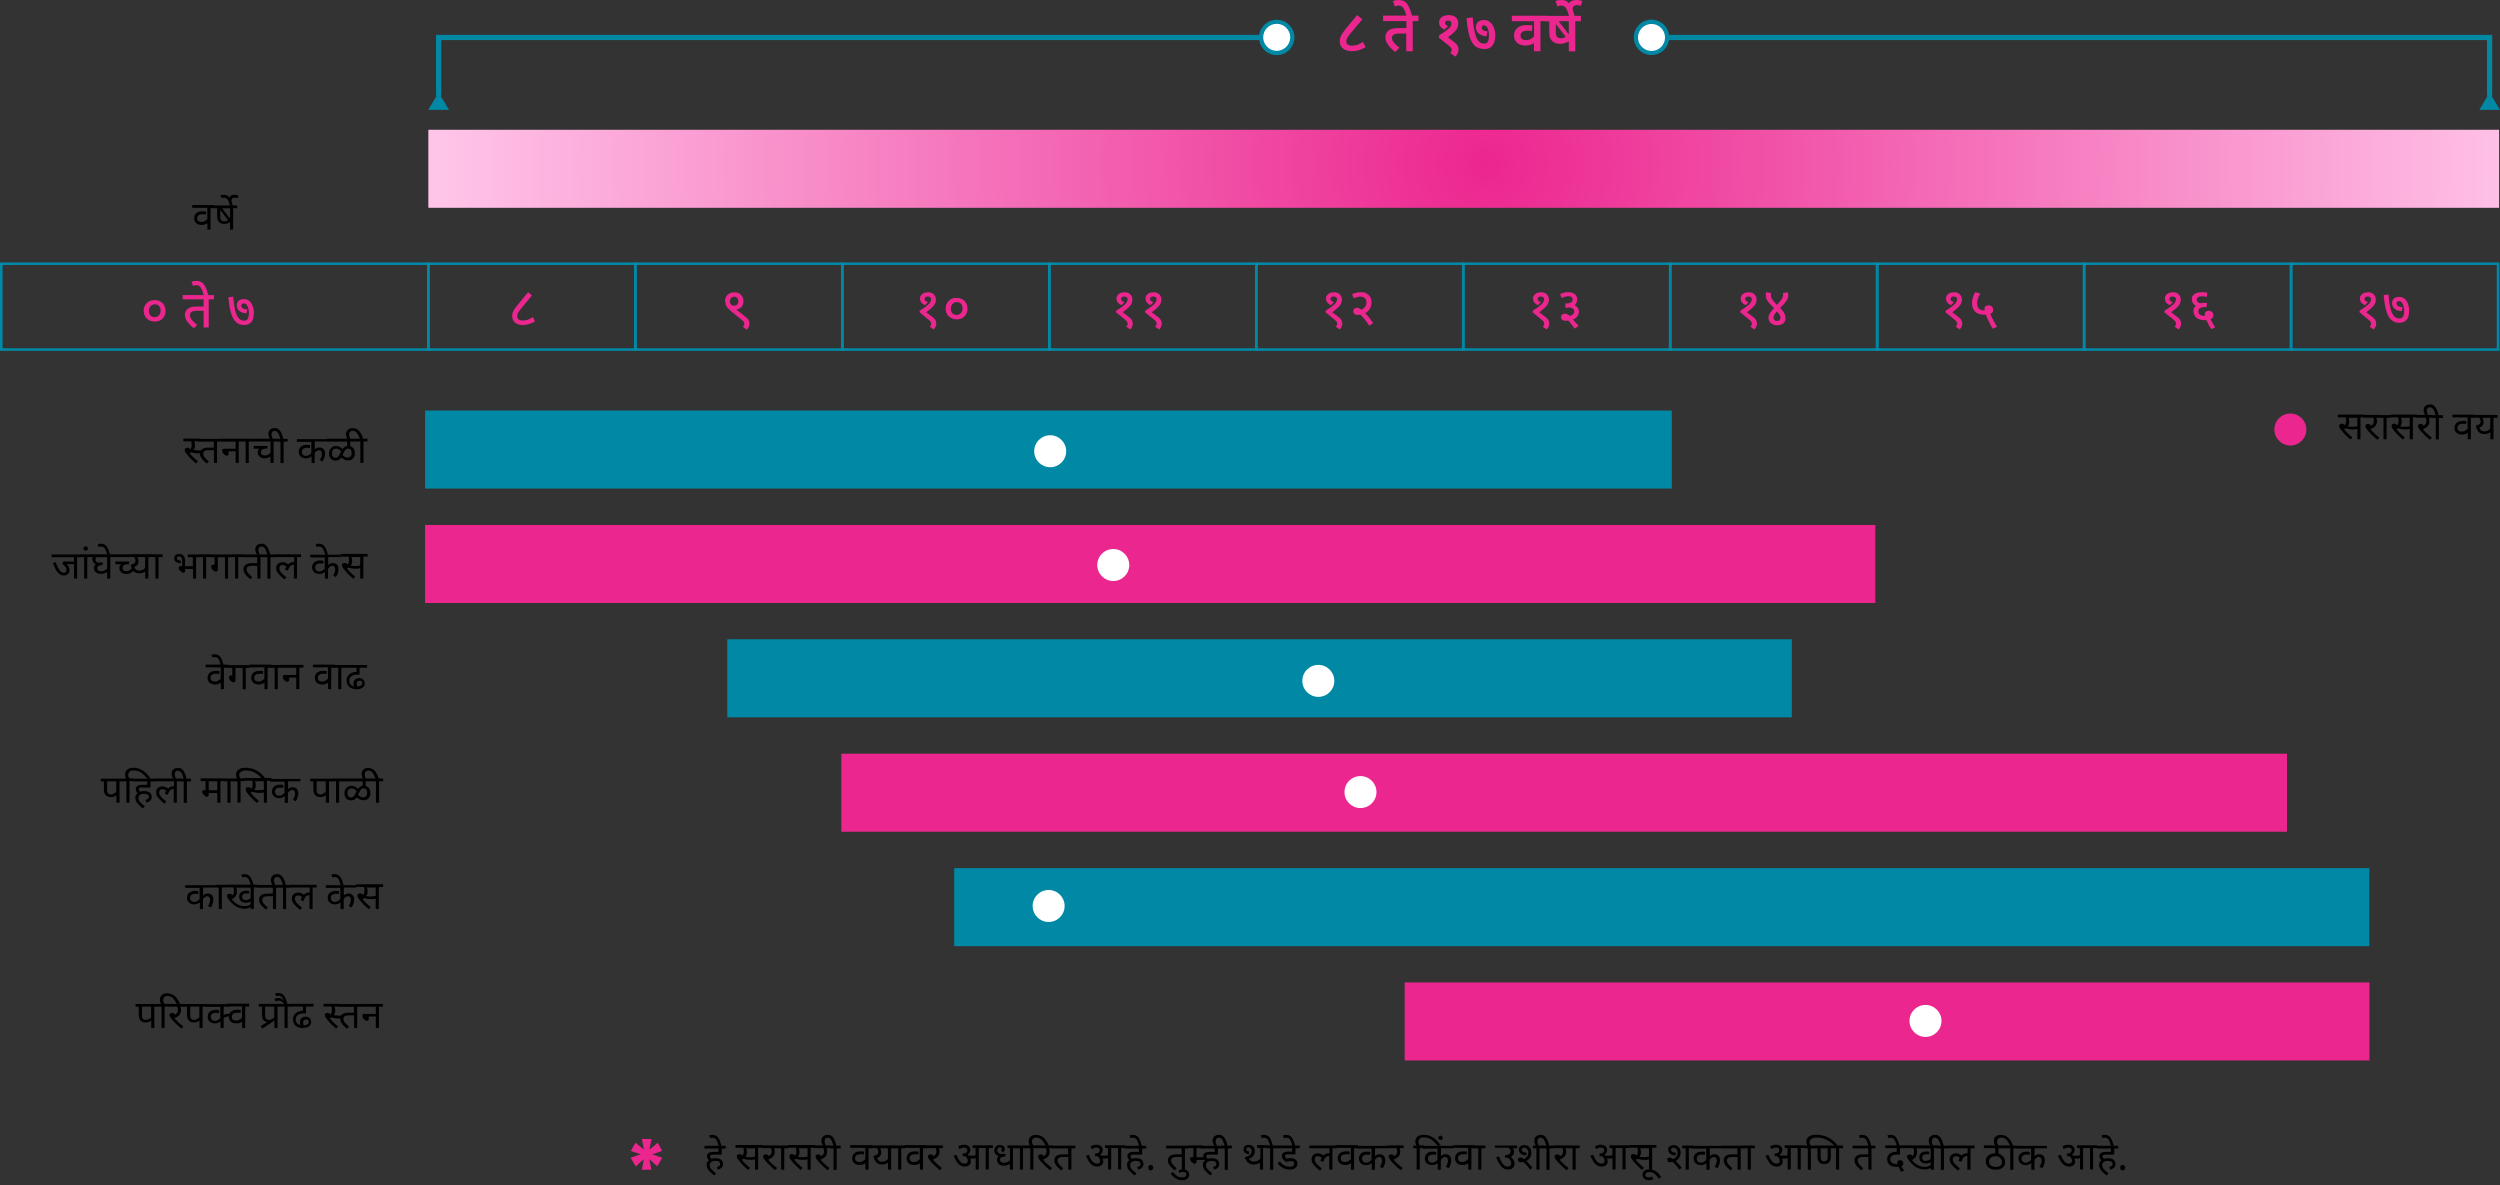 <?xml version="1.0" encoding="UTF-8"?><svg xmlns="http://www.w3.org/2000/svg" xmlns:xlink="http://www.w3.org/1999/xlink" viewBox="0 0 1922.5 911.4"><rect x="0" y="0" width="1922.5" height="911.4" fill="#333333" stroke="none"/><defs><style>.e{fill:#fff;}.f{stroke-linecap:round;stroke-width:4px;}.f,.g{fill:none;stroke:#0088a5;stroke-miterlimit:10;}.h{fill:#0088a5;}.i{fill:#ec268f;}.g{stroke-width:2px;}.j{fill:url(#d);}</style><radialGradient id="d" cx="1154.4" cy="159.4" fx="1154.4" fy="159.4" r="806.2" gradientTransform="translate(-12.4 -33.2) scale(1 1)" gradientUnits="userSpaceOnUse"><stop offset="0" stop-color="#ec268f"/><stop offset="1" stop-color="#ffc5e9"/></radialGradient></defs><g id="a"/><g id="b"><g id="c"><rect class="h" x="326.9" y="315.7" width="958.7" height="60"/><rect class="i" x="326.9" y="403.7" width="1115.2" height="60"/><rect class="h" x="559.3" y="491.6" width="818.6" height="60"/><rect class="i" x="647" y="579.6" width="1111.7" height="60"/><rect class="h" x="733.8" y="667.6" width="1088.2" height="60"/><rect class="i" x="1080.2" y="755.5" width="741.9" height="60"/><g><rect class="g" x="1" y="202.8" width="328.4" height="66"/><rect class="g" x="329.4" y="202.8" width="159.2" height="66"/><rect class="g" x="488.6" y="202.8" width="159.2" height="66"/><rect class="g" x="647.7" y="202.8" width="159.2" height="66"/><rect class="g" x="806.9" y="202.8" width="159.2" height="66"/><rect class="g" x="966.1" y="202.8" width="159.2" height="66"/><rect class="g" x="1125.2" y="202.8" width="159.2" height="66"/><rect class="g" x="1284.4" y="202.8" width="159.2" height="66"/><rect class="g" x="1443.5" y="202.8" width="159.2" height="66"/><rect class="g" x="1602.7" y="202.8" width="159.2" height="66"/><rect class="g" x="1761.8" y="202.8" width="159.2" height="66"/></g><rect class="j" x="329.4" y="99.8" width="1592.4" height="60"/><circle class="e" cx="807.6" cy="347" r="12.3"/><circle class="e" cx="856.1" cy="434.5" r="12.3"/><circle class="e" cx="1013.8" cy="523.6" r="12.3"/><circle class="e" cx="1046.2" cy="609.1" r="12.3"/><circle class="e" cx="806.4" cy="696.7" r="12.3"/><circle class="e" cx="1480.7" cy="785.1" r="12.3"/><circle class="i" cx="1761.3" cy="330.3" r="12.3"/><path class="i" d="M505.7,878.6l3.5,6.4-7.7,2.7,7.7,2.6-3.7,6.6-6.2-5.5,1.6,8.1h-7.3l1.5-8.1-6.2,5.6-3.9-6.7,7.7-2.7-7.6-2.5,3.6-6.4,6.5,5.4-1.6-8.2h7.4l-1.6,8.2,6.5-5.4Z"/><g><polyline class="f" points="1914.5 72.6 1914.5 28.8 1270 28.8"/><polygon class="h" points="1922.5 84.5 1914.5 71.1 1906.6 84.5 1922.5 84.5"/><g><path class="e" d="M1270,16.7c-6.6,0-12,5.4-12,12s5.4,12,12,12,12-5.4,12-12-5.4-12-12-12Z"/><path class="h" d="M1270,15.1c7.5,0,13.6,6.1,13.6,13.6s-6.1,13.6-13.6,13.6-13.6-6.1-13.6-13.6,6.1-13.6,13.6-13.6-7.5,0,0,0Zm0,24.1c5.8,0,10.4-4.7,10.4-10.4s-4.7-10.4-10.4-10.4-10.4,4.7-10.4,10.4,4.7,10.4,10.4,10.4-5.8,0,0,0Z"/></g></g><g><polyline class="f" points="337.3 72.6 337.3 28.8 981.8 28.8"/><polygon class="h" points="345.3 84.5 337.3 71.1 329.3 84.5 345.3 84.5"/><g><path class="e" d="M981.8,40.8c6.6,0,12-5.4,12-12s-5.4-12-12-12-12,5.4-12,12,5.4,12,12,12Z"/><path class="h" d="M981.8,42.4c-7.5,0-13.6-6.1-13.6-13.6s6.1-13.6,13.6-13.6,13.6,6.1,13.6,13.6-6.1,13.6-13.6,13.6,7.5,0,0,0Zm0-24.1c-5.8,0-10.4,4.7-10.4,10.4s4.7,10.4,10.4,10.4,10.4-4.7,10.4-10.4-4.7-10.4-10.4-10.4,5.8,0,0,0Z"/></g></g><g><path d="M165,160.1h-3.1v16.5h-2.4v-5c-.5,.4-1.2,.7-1.9,1-.8,.3-1.7,.4-2.7,.4s-2-.2-2.9-.6c-.8-.4-1.5-1-2-1.8-.5-.8-.7-1.6-.7-2.7,0-1.7,.6-3,1.7-4,1.1-.9,2.7-1.4,4.5-1.4s.6,0,1,0,.8,0,1.1,.1c.4,0,.7,0,.9,.1l-.2,2.2c-.4,0-.8-.1-1.3-.2-.5,0-1,0-1.4,0-1.2,0-2.2,.3-2.9,.8-.7,.5-1.1,1.3-1.1,2.3s.3,1.8,.9,2.2,1.4,.7,2.3,.7,1.9-.2,2.7-.7c.8-.5,1.4-.9,1.9-1.5v-8.7h-11.6v-2.1h17.1v2.1Z"/><path d="M182.4,158v2.1h-3.1v16.5h-2.4v-5.7c-.6,.3-1.3,.6-2,.9-.7,.3-1.6,.4-2.6,.4s-1.5-.1-2.2-.4c-.7-.3-1.2-.6-1.6-1-.5-.5-.9-1.2-1.1-1.9-.2-.7-.4-1.7-.4-3v-5.8h-2.4v-2.1h17.8Zm-12.1,11.5c.5,.5,1.2,.7,2.2,.7s1,0,1.5-.2c.5-.2,1-.4,1.4-.6l-6-7.9v4.1c0,.8,0,1.5,0,1.9,0,.5,.2,.9,.3,1.2s.3,.5,.5,.8Zm6.6-9.3h-6.1l6.1,7.9v-7.9Z"/><path d="M176.8,158.2c-.4-1.6-.8-2.8-1.2-3.7-.4-.9-.9-1.6-1.4-1.9-.5-.4-1.1-.6-1.8-.6s-.8,0-1.2,.1c-.3,0-.6,.2-.9,.3l-.7-2.2c.8-.3,1.7-.4,2.7-.4s1.8,.2,2.4,.5c.6,.3,1.2,.9,1.7,1.8,.5-1.5,1.8-2.3,3.8-2.3s1.2,0,1.8,.2c.5,.1,1,.3,1.4,.5l-.7,2c-.3-.2-.7-.3-1.1-.4s-.8-.2-1.2-.2c-.8,0-1.4,.2-1.8,.7-.4,.4-.6,1-.6,1.7s0,.4,0,.6c.4,.9,.7,2.1,1,3.3h-2.2Z"/></g><g><path d="M151.9,346.4c.6,0,1.2,0,1.7,0,.5,0,1-.1,1.6-.2l.2,2.2c-.5,.1-1,.2-1.5,.2s-1.1,0-1.6,0c-.8,0-1.7,0-2.7-.2-.9-.2-1.7-.3-2.4-.6-.4,.3-.9,.5-1.4,.7,.8,1,1.8,2.1,2.9,3.2,1.1,1.1,2.3,2.1,3.5,3.1l-1.6,1.6c-1.1-1-2.2-2-3.2-3-1-1-1.9-1.9-2.6-2.8-.8-.9-1.4-1.6-1.8-2.2-.4-.6-.7-1.1-.8-1.5-.1-.4-.2-.7-.2-1s.1-.7,.5-1.1c.3-.3,.8-.5,1.5-.5s.9,.1,1.3,.3c.4,.2,.7,.5,1,.9,.4-.4,.7-.9,.9-1.5,.1-.6,.2-1.2,.2-1.8s0-1.1-.1-1.6c0-.5-.2-.9-.3-1.2h-6v-2.1h12.1v2.1h-3.7c.1,.3,.3,.7,.4,1.2,0,.5,.2,1,.2,1.6s0,1.6-.3,2.2c-.2,.6-.5,1.1-.8,1.6,1,.2,2.1,.3,3.2,.3Z"/><path d="M166.9,339.5v16.5h-2.4v-9.8h-3.3c-1.2,0-2.1,0-2.7,.2-.6,.1-1.1,.4-1.5,.7-.5,.4-.7,1-.7,1.9s.4,1.9,1.1,2.8c.7,.9,1.8,1.9,3.2,3.1l-1.6,1.6c-.9-.8-1.8-1.6-2.6-2.4-.8-.8-1.4-1.6-1.9-2.5-.5-.9-.7-1.8-.7-2.7s.1-1.3,.4-1.9c.3-.6,.6-1,1-1.4,.6-.5,1.3-.9,2.1-1.1,.8-.2,1.9-.3,3.3-.3h3.8v-4.6h-12v-2.1h17.5v2.1h-3.1Z"/><path d="M169.6,337.4h17.1v2.1h-3.1v16.5h-2.4v-8.9h-5.4v1.6c0,.6-.1,1-.4,1.3-.3,.3-.7,.4-1.1,.4s-1-.2-1.5-.6c-.5-.4-1-.9-1.4-1.5-.4-.6-.6-1.2-.6-1.7s.1-.8,.4-1.1c.3-.3,.7-.4,1.4-.4h8.6v-5.5h-11.5v-2.1Z"/><path d="M191.3,339.5v16.5h-2.4v-16.5h-2.7v-2.1h8.2v2.1h-3.1Z"/><path d="M213.5,339.5h-3.1v16.5h-2.4v-5c-.5,.3-1.1,.7-1.9,1s-1.6,.5-2.6,.5c-1.5,0-2.8-.4-3.8-1.3-1-.9-1.5-2-1.5-3.4s.1-1.1,.4-1.6c.2-.5,.6-.9,.9-1.2h-4.4v-2.1h8.8c.4,0,.7,0,1.1,0,.4,0,.6,0,.7,0l-.2,2.1h-1c-1.2,0-2.1,.2-2.8,.7-.7,.5-1.1,1.2-1.1,2.1s.3,1.5,.9,1.9c.6,.4,1.2,.6,2,.6s1.9-.2,2.6-.6c.7-.4,1.3-.9,1.9-1.5v-8.7h-14v-2.1h19.5v2.1Z"/><path d="M207.5,337.6c-.3-.7-.6-1.4-.8-2-.2-.6-.3-1.3-.3-2,0-1.3,.4-2.4,1.3-3.2s2-1.2,3.5-1.2,2.2,.3,3,.9c.8,.6,1.5,1.5,2.1,2.7,.6,1.2,1.1,2.8,1.6,4.7h3.3v2.1h-3.1v16.5h-2.4v-16.5h-2.7v-2.1h2.6c-.6-2.1-1.1-3.6-1.8-4.6-.6-1-1.5-1.5-2.6-1.5s-1.4,.2-1.8,.7-.6,1.2-.6,2,.1,1.3,.3,1.8c.2,.5,.4,1.1,.7,1.7h-2.4Z"/><path d="M251.9,339.5h-9.8v6.1c1-1,2.1-1.5,3.5-1.5s2.4,.4,3.2,1.2,1.2,2,1.2,3.6-.2,1.9-.5,2.9c-.3,1-.8,2.1-1.5,3.1l-2.2-1.2c.5-.6,.9-1.4,1.2-2.2,.3-.8,.5-1.7,.5-2.5s-.2-1.6-.6-2.1-.9-.7-1.6-.7c-1.1,0-2.2,.7-3.3,2.2v7.7h-2.4v-5.2c-.5,.4-1.1,.8-1.8,1.1s-1.6,.5-2.6,.5-1.8-.2-2.7-.6c-.8-.4-1.5-1-2-1.7-.5-.8-.8-1.7-.8-2.9s.5-2.9,1.7-3.8c1.1-.9,2.5-1.4,4.3-1.4s1,0,1.5,.1c.6,0,1,.1,1.3,.2l-.2,2.2c-.3,0-.7-.2-1.2-.2-.5,0-.9,0-1.3,0-1.2,0-2.1,.3-2.7,.8-.6,.5-1,1.2-1,2.2s.3,1.8,.9,2.4c.6,.5,1.3,.8,2.1,.8s1.7-.2,2.4-.6c.7-.4,1.3-.9,1.9-1.5v-8.7h-11.1v-2.1h23.3v2.1Z"/><path d="M251.5,339.5v-2.1h23.2v2.1h-5.4v3.6c1,.3,1.9,.9,2.6,1.8,.7,.9,1,2.1,1,3.6s-.2,2-.6,2.9c-.4,.8-1,1.5-1.8,2-.8,.5-1.7,.7-2.8,.7s-2-.2-2.8-.6c-.8-.4-1.6-1-2.4-1.7-.6,.9-1.3,1.5-2,1.9s-1.5,.5-2.4,.5-1.8-.2-2.6-.6c-.8-.4-1.4-1.1-1.8-1.9-.5-.8-.7-1.9-.7-3.1s.2-2.1,.7-2.9c.5-.8,1.1-1.5,1.9-2s1.7-.7,2.7-.7,2,.2,2.8,.6c.8,.4,1.6,1,2.4,1.7,.5-.8,1.1-1.3,1.6-1.7,.6-.3,1.2-.5,1.9-.6v-3.4h-15.4Zm3.8,9c0,1.2,.3,2.1,.8,2.7s1.2,.8,1.9,.8,1.4-.3,2-.8,1-1.3,1.5-2.4l.7-1.5c0-.1,.1-.2,.1-.3-.7-.7-1.3-1.2-1.9-1.5-.6-.4-1.2-.5-2-.5s-1.6,.3-2.2,.8c-.6,.6-.9,1.5-.9,2.7Zm8.3,1.1c0,.1,0,.2-.2,.3,.7,.7,1.3,1.2,1.9,1.5,.6,.4,1.3,.5,2,.5s1.6-.3,2.2-.8c.6-.5,.9-1.4,.9-2.7s-.3-2.2-.8-2.7c-.6-.5-1.2-.8-1.9-.8s-1.4,.3-1.9,.8-1,1.3-1.5,2.4l-.7,1.4Z"/><path d="M276.9,339.5h-2.7v-2.1h2.6c-.8-2.1-1.6-3.6-2.4-4.6-.8-1-1.9-1.5-3.1-1.5s-1.6,.3-2.1,.8c-.5,.5-.7,1.2-.7,2.1s0,1.3,.3,1.8,.4,1.1,.7,1.6h-2.4c-.7-1.3-1-2.6-1-3.8s.5-2.5,1.4-3.3c.9-.8,2.1-1.3,3.7-1.3s3.5,.7,4.8,2c1.2,1.3,2.3,3.4,3.3,6.2h3.3v2.1h-3.1v16.5h-2.4v-16.5Z"/></g><g><path d="M59.3,428.4v16.5h-2.4v-11.1h-4.1c-.8,0-1.4,0-1.7,0,.7,.6,1.3,1.3,1.7,2.1,.4,.8,.7,1.6,.7,2.5s-.2,1.7-.6,2.3c-.4,.6-1,1.1-1.6,1.4-.7,.3-1.4,.5-2.2,.5s-2.1-.3-3-.9c-1-.6-1.9-1.6-2.8-3-.9-1.4-1.7-3.3-2.6-5.7l2.1-.8c.9,2.7,1.9,4.7,2.9,6.1,1,1.4,2.1,2.1,3.2,2.1s1.2-.2,1.6-.5c.4-.3,.6-.9,.6-1.7s-.3-1.7-.9-2.5c-.6-.8-1.4-1.5-2.3-2l.9-1.9h8.1v-3.3h-17.2v-2.1h22.7v2.1h-3.1Z"/><path d="M67.1,428.4v16.5h-2.4v-16.5h-2.7v-2.1h8.2v2.1h-3.1Z"/><path d="M64.2,421.8c0-.5,.2-.9,.5-1.2,.3-.3,.7-.5,1.2-.5s.9,.2,1.2,.5c.3,.3,.5,.8,.5,1.2s-.2,.9-.5,1.2c-.3,.3-.7,.5-1.2,.5s-.8-.2-1.2-.5c-.3-.3-.5-.8-.5-1.2Z"/><path d="M87.9,428.4h-3.1v16.5h-2.4v-5c-.6,.4-1.3,.7-2.1,1-.8,.3-1.7,.4-2.8,.4s-2.8-.4-3.8-1.2c-1-.8-1.4-1.9-1.4-3.2s0-1.1,.3-1.6c.2-.5,.5-1,1-1.4-.8-.4-1.4-.9-1.9-1.6-.5-.7-.7-1.5-.7-2.3s0-1.2,.3-1.6h-1.6v-2.1h18.2v2.1Zm-13.1,8.5c0,.8,.3,1.5,.8,1.8,.6,.4,1.3,.6,2.2,.6s1.9-.2,2.7-.6c.8-.4,1.4-.9,1.9-1.5v-8.7h-8.3c-.4,.5-.7,1-.7,1.7s.2,1.3,.6,1.7c.4,.4,1,.6,1.7,.8,.6-.1,1.2-.2,1.9-.2s1,0,1.4,0l-.2,2.1c-.1,0-.3,0-.4,0h-.4c-1,0-1.8,.2-2.3,.6-.6,.4-.9,1-.9,1.8Z"/><path d="M82.4,426.5c-.4-1.6-.8-2.8-1.2-3.7-.4-.9-.9-1.6-1.4-1.9-.5-.4-1.1-.6-1.8-.6s-.8,0-1.2,.1c-.3,0-.6,.2-.9,.3l-.7-2.2c.8-.3,1.7-.4,2.7-.4s2,.3,2.8,.8c.8,.5,1.5,1.4,2.1,2.6,.6,1.2,1.2,2.9,1.8,5.1h-2.2Z"/><path d="M87.5,426.3h12.3v2.1h-12.3v-2.1Zm15.3,12.7c-.4,.3-.8,.6-1.3,1-.5,.4-1.2,.7-1.9,1-.7,.3-1.6,.4-2.5,.4-1.5,0-2.8-.4-3.8-1.3-1-.9-1.5-2-1.5-3.4s.1-1.1,.4-1.6c.2-.5,.6-.9,.9-1.2h-4.4v-2.1h8.8c.4,0,.7,0,1.1,0,.4,0,.6,0,.7,0l-.2,2.1h-1c-1.2,0-2.1,.2-2.8,.7-.7,.5-1.1,1.2-1.1,2.1s.3,1.5,.9,1.9c.6,.4,1.2,.6,2,.6s1.9-.2,2.6-.7c.7-.5,1.4-1,1.9-1.5l1.2,1.9Z"/><path d="M117.2,426.3v2.1h-3.1v16.5h-2.4v-5.4c-.6,.4-1.2,.7-2,1-.8,.3-1.7,.4-2.7,.4-1.8,0-3.3-.6-4.4-1.8-1.1-1.2-1.8-2.8-2.1-4.8,1.2-.3,2.2-.6,2.8-1.1,.6-.5,.9-1.1,.9-2s-.1-1.1-.3-1.6c-.2-.5-.5-.9-.8-1.3h-3.7v-2.1h17.8Zm-14,9.6c.4,1,.9,1.7,1.5,2.2,.6,.5,1.4,.7,2.4,.7s1.9-.2,2.6-.6c.7-.4,1.4-.9,1.9-1.5v-8.3h-6c.6,1,.9,2.1,.9,3.2,0,2.2-1.1,3.6-3.3,4.3Z"/><path d="M121.9,428.4v16.5h-2.4v-16.5h-2.7v-2.1h8.2v2.1h-3.1Z"/><path d="M137.6,426c.7,0,1.4,.1,2,.3s1.1,.6,1.5,1.1c.4,.4,.7,.9,.9,1.6,.2,.7,.3,1.6,.3,2.9v3.5h6v-6.9h-3.9v-2.1h9.5v2.1h-3.1v16.5h-2.4v-7.5h-6v1.1c0,.7-.1,1.1-.4,1.4-.3,.3-.6,.4-1,.4s-.8-.1-1.2-.4-.8-.6-1.2-1c-.4-.4-.7-.8-.9-1.2-.2-.4-.3-.9-.3-1.2s.1-.7,.4-.9c.3-.2,.7-.4,1.4-.4h.9v-3.1c0-.9,0-1.7-.1-2.2-.1-.5-.3-.9-.5-1.2-.4-.6-1-.9-1.9-.9s-1,.1-1.2,.4c-.3,.3-.4,.6-.4,1s.2,1,.7,1.3c.5,.3,1.3,.5,2.4,.5l-.2,2.1c-1.5-.1-2.7-.5-3.6-1.1-.9-.6-1.3-1.6-1.3-2.8s.4-2,1.1-2.6c.8-.5,1.7-.8,2.7-.8Z"/><path d="M158.5,428.4v16.5h-2.4v-16.5h-2.7v-2.1h8.2v2.1h-3.1Z"/><path d="M167.5,428.4v9.5c0,.5-.1,.9-.4,1.2-.3,.3-.6,.5-1.1,.5s-1.1-.2-1.6-.6c-.6-.4-1-.9-1.4-1.5s-.6-1.2-.6-1.7,.1-.8,.4-1.1c.3-.3,.7-.4,1.4-.4h.8v-5.8h-3.8v-2.1h17.3v2.1h-3.1v16.5h-2.4v-16.5h-5.5Z"/><path d="M183.2,428.4v16.5h-2.4v-16.5h-2.7v-2.1h8.2v2.1h-3.1Z"/><path d="M200.3,428.4v16.5h-2.4v-9.8h-3.3c-1.2,0-2.1,0-2.7,.2-.6,.1-1.1,.4-1.5,.7-.5,.4-.7,1-.7,1.9s.4,1.9,1.1,2.8,1.8,1.9,3.2,3.1l-1.6,1.6c-.9-.8-1.8-1.6-2.6-2.4-.8-.8-1.4-1.6-1.9-2.5s-.7-1.8-.7-2.7,.1-1.3,.4-1.9c.3-.6,.6-1,1-1.4,.6-.5,1.3-.9,2.1-1.1,.8-.2,1.9-.3,3.3-.3h3.8v-4.6h-12v-2.1h17.5v2.1h-3.1Z"/><path d="M197.4,426.5c-.3-.7-.6-1.4-.8-2-.2-.6-.3-1.3-.3-2,0-1.3,.4-2.4,1.3-3.2s2-1.2,3.5-1.2,2.2,.3,3,.9c.8,.6,1.5,1.5,2.1,2.7,.6,1.2,1.1,2.8,1.6,4.7h3.3v2.1h-3.1v16.5h-2.4v-16.5h-2.7v-2.1h2.6c-.6-2.1-1.1-3.6-1.8-4.6-.6-1-1.5-1.5-2.6-1.5s-1.4,.2-1.8,.7c-.4,.5-.6,1.2-.6,2s.1,1.3,.3,1.8c.2,.6,.4,1.1,.7,1.7h-2.4Z"/><path d="M210.7,428.4v-2.1h20.8v2.1h-3.1v16.5h-2.4v-10.6c-.1,0-.3,0-.4,0-.5,0-1,.1-1.5,.4-.5,.2-1,.7-1.4,1.3-.5,.6-.9,1.6-1.2,2.8l-2.3-.7c.2-.9,.6-1.7,1-2.4-.5-.4-1-.6-1.4-.9-.5-.2-1-.3-1.6-.3s-1.4,.2-1.8,.7c-.4,.5-.6,1-.6,1.8s.2,1.5,.6,2.2,1.1,1.4,1.9,2.2,1.8,1.6,3,2.6l-1.6,1.6c-1.2-1-2.2-2-3.2-2.9s-1.7-1.8-2.3-2.8c-.6-.9-.8-1.9-.8-3s.2-1.9,.7-2.6c.5-.7,1.1-1.2,1.8-1.5s1.5-.5,2.2-.5,1.7,.1,2.4,.4c.7,.3,1.4,.7,2.1,1.2,1.2-1.1,2.6-1.7,4.3-1.7h.3v-3.8h-15.2Z"/><path d="M262.2,428.4h-9.8v6.1c1-1,2.1-1.5,3.5-1.5s2.4,.4,3.2,1.2c.8,.8,1.2,2,1.2,3.6s-.2,1.9-.5,2.9c-.3,1-.8,2.1-1.5,3.1l-2.2-1.2c.5-.6,.9-1.4,1.2-2.2,.3-.8,.5-1.7,.5-2.5s-.2-1.6-.6-2.1c-.4-.5-.9-.7-1.6-.7-1.1,0-2.2,.7-3.3,2.2v7.7h-2.4v-5.2c-.5,.4-1.1,.8-1.8,1.1s-1.6,.5-2.6,.5-1.8-.2-2.7-.6-1.5-1-2-1.7c-.5-.8-.8-1.7-.8-2.9s.5-2.9,1.7-3.8c1.1-.9,2.5-1.4,4.3-1.4s1,0,1.5,.1c.6,0,1,.1,1.3,.2l-.2,2.2c-.3,0-.7-.1-1.2-.2-.5,0-.9,0-1.3,0-1.2,0-2.1,.3-2.7,.8-.6,.5-1,1.3-1,2.2s.3,1.8,.9,2.4c.6,.5,1.3,.8,2.1,.8s1.7-.2,2.4-.6c.7-.4,1.3-.9,1.9-1.5v-8.7h-11.1v-2.1h23.3v2.1Z"/><path d="M250,426.5c-.4-1.6-.8-2.8-1.2-3.7-.4-.9-.9-1.6-1.4-1.9-.5-.4-1.1-.6-1.8-.6s-.8,0-1.2,.1c-.3,0-.6,.2-.9,.3l-.7-2.2c.8-.3,1.7-.4,2.7-.4s2,.3,2.8,.8c.8,.5,1.5,1.4,2.1,2.6,.6,1.2,1.2,2.9,1.8,5.1h-2.2Z"/><path d="M279.4,428.4v16.5h-2.4v-8c-.6,.2-1.2,.3-1.7,.4-.6,0-1.3,0-2,0s-1.7,0-2.7-.2-1.7-.3-2.4-.6c-.4,.3-.9,.5-1.4,.7,.8,1,1.8,2.1,2.9,3.2,1.1,1.1,2.3,2.1,3.5,3.1l-1.6,1.6c-1.1-1-2.2-2-3.2-3s-1.9-1.9-2.6-2.8c-.8-.9-1.4-1.6-1.8-2.2-.4-.6-.7-1.1-.8-1.5-.1-.4-.2-.7-.2-1.1s.1-.7,.5-1.1c.3-.3,.8-.5,1.5-.5s.9,.1,1.3,.3,.7,.5,1,.9c.4-.4,.7-.9,.9-1.5,.1-.6,.2-1.2,.2-1.8s0-1.1-.1-1.6-.2-.9-.3-1.2h-6v-2.1h20.7v2.1h-3.1Zm-6.5,6.9c.8,0,1.5,0,2.1-.1,.6,0,1.3-.2,2-.4v-6.4h-6.8c.1,.3,.3,.7,.4,1.2,0,.5,.2,1,.2,1.6s0,1.6-.3,2.2c-.2,.6-.5,1.1-.8,1.6,1,.2,2.1,.3,3.2,.3Z"/></g><g><path d="M175.3,513.5h-3.1v16.5h-2.4v-5c-.5,.4-1.2,.7-1.9,1-.8,.3-1.7,.4-2.7,.4s-2-.2-2.9-.6c-.8-.4-1.5-1-2-1.8-.5-.8-.7-1.6-.7-2.7,0-1.7,.6-3,1.7-4,1.1-.9,2.7-1.4,4.5-1.4s.6,0,1,0,.8,0,1.1,.1c.4,0,.7,0,.9,.1l-.2,2.2c-.4,0-.8-.1-1.3-.2-.5,0-1,0-1.4,0-1.2,0-2.2,.3-2.9,.8-.7,.5-1.1,1.3-1.1,2.3s.3,1.8,.9,2.2,1.4,.7,2.3,.7,1.9-.2,2.7-.7c.8-.5,1.4-.9,1.9-1.5v-8.7h-11.6v-2.1h17.1v2.1Z"/><path d="M169.8,511.5c-.4-1.6-.8-2.8-1.2-3.7-.4-.9-.9-1.6-1.4-1.9-.5-.4-1.1-.6-1.8-.6s-.8,0-1.2,.1c-.3,0-.6,.2-.9,.3l-.7-2.2c.8-.3,1.7-.4,2.7-.4s2,.3,2.8,.8c.8,.5,1.5,1.4,2.1,2.6,.6,1.2,1.2,2.9,1.8,5.1h-2.2Z"/><path d="M181.1,513.5v9.5c0,.5-.1,.9-.4,1.2-.3,.3-.6,.5-1.1,.5s-1.1-.2-1.6-.6c-.6-.4-1-.9-1.4-1.5s-.6-1.2-.6-1.7,.1-.8,.4-1.1c.3-.3,.7-.4,1.4-.4h.8v-5.8h-3.8v-2.1h17.3v2.1h-3.1v16.5h-2.4v-16.5h-5.5Z"/><path d="M208.9,513.5h-3.1v16.5h-2.4v-5c-.5,.4-1.2,.7-1.9,1-.8,.3-1.7,.4-2.7,.4s-2-.2-2.9-.6c-.8-.4-1.5-1-2-1.8-.5-.8-.7-1.6-.7-2.7,0-1.7,.6-3,1.7-4,1.1-.9,2.7-1.4,4.5-1.4s.6,0,1,0,.8,0,1.1,.1c.4,0,.7,0,.9,.1l-.2,2.2c-.4,0-.8-.1-1.3-.2-.5,0-1,0-1.4,0-1.2,0-2.2,.3-2.9,.8-.7,.5-1.1,1.3-1.1,2.3s.3,1.8,.9,2.2,1.4,.7,2.3,.7,1.9-.2,2.7-.7c.8-.5,1.4-.9,1.9-1.5v-8.7h-11.6v-2.1h17.1v2.1Z"/><path d="M213.6,513.5v16.5h-2.4v-16.5h-2.7v-2.1h8.2v2.1h-3.1Z"/><path d="M216.2,511.3h17.1v2.1h-3.1v16.5h-2.4v-8.9h-5.4v1.6c0,.6-.1,1-.4,1.3-.3,.3-.7,.4-1.1,.4s-1-.2-1.5-.6-1-.9-1.4-1.5c-.4-.6-.6-1.2-.6-1.7s.1-.8,.4-1.1c.3-.3,.7-.4,1.4-.4h8.6v-5.5h-11.5v-2.1Z"/><path d="M257.8,513.5h-3.1v16.5h-2.4v-5c-.5,.4-1.2,.7-1.9,1-.8,.3-1.7,.4-2.7,.4s-2-.2-2.9-.6c-.8-.4-1.5-1-2-1.8-.5-.8-.7-1.6-.7-2.7,0-1.7,.6-3,1.7-4,1.1-.9,2.7-1.4,4.5-1.4s.6,0,1,0,.8,0,1.1,.1c.4,0,.7,0,.9,.1l-.2,2.2c-.4,0-.8-.1-1.3-.2-.5,0-1,0-1.4,0-1.2,0-2.2,.3-2.9,.8-.7,.5-1.1,1.3-1.1,2.3s.3,1.8,.9,2.2,1.4,.7,2.3,.7,1.9-.2,2.7-.7c.8-.5,1.4-.9,1.9-1.5v-8.7h-11.6v-2.1h17.1v2.1Z"/><path d="M262.5,513.5v16.5h-2.4v-16.5h-2.7v-2.1h8.2v2.1h-3.1Z"/><path d="M274.3,530c-1.6,0-2.9-.3-4.1-.8-1.2-.5-2.1-1.3-2.7-2.4-.7-1-1-2.3-1-3.7s.4-2.6,1.1-3.5c.7-.9,1.7-1.7,2.8-2.2,1.2-.5,2.5-.7,3.8-.8v-3.1h-9.2v-2.1h17.3v2.1h-5.8v5.3h-1.2c-1.3,0-2.3,0-3,.3-.7,.2-1.3,.4-1.8,.8-.6,.4-1.1,.9-1.4,1.5-.3,.6-.5,1.3-.5,2.1,0,1.2,.3,2.1,1,2.9,.6,.7,1.5,1.2,2.7,1.5-.3-.8-.5-1.6-.5-2.5s.2-1.3,.5-1.9,.8-1.1,1.5-1.5c.6-.4,1.5-.6,2.4-.6s1.8,.2,2.4,.6c.6,.4,1.1,.9,1.4,1.5,.3,.6,.5,1.2,.5,1.9,0,1.4-.6,2.5-1.7,3.4-1.2,.9-2.7,1.3-4.8,1.3Zm0-4.2c0,.7,.2,1.4,.5,2.1,1.1,0,2-.3,2.7-.7,.7-.4,1.1-1.1,1.1-1.9s-.2-1.1-.5-1.4c-.4-.3-.8-.5-1.4-.5s-1.3,.2-1.7,.6c-.4,.4-.7,1-.7,1.8Z"/></g><g><path d="M91.9,600.8v16.5h-2.4v-5.7c-.6,.4-1.2,.7-1.9,1-.7,.3-1.5,.4-2.4,.4s-1.5-.1-2.2-.4c-.7-.3-1.2-.6-1.6-1-.5-.5-.9-1.2-1.1-1.9-.2-.7-.4-1.7-.4-3v-5.8h-2.4v-2.1h17.5v2.1h-3.1Zm-2.4,0h-7.1v5.5c0,.8,0,1.5,0,1.9,0,.5,.2,.9,.3,1.2s.3,.5,.5,.8c.5,.5,1.2,.7,2.2,.7s1.5-.2,2.2-.6c.7-.4,1.3-.8,1.8-1.3v-8.1Z"/><path d="M97.3,600.8h-2.7v-2.1h2.4c-.2-.4-.4-.9-.6-1.4-.2-.5-.2-1.1-.2-1.7,0-1.6,.6-2.8,1.7-3.8,1.2-.9,2.7-1.4,4.7-1.4,2.8,0,5.3,.8,7.5,2.3,2.2,1.5,4.1,3.6,5.6,6.1h-2.5c-3.1-4.2-6.4-6.3-10.1-6.3s-2.5,.3-3.3,.9c-.8,.6-1.2,1.4-1.2,2.4s0,1.1,.3,1.6c.2,.5,.4,.8,.6,1.2h3.2v2.1h-3.1v16.5h-2.4v-16.5Z"/><path d="M112,615.2c.7-.2,1.3-.5,1.8-.9,.5-.4,.7-.9,.7-1.5s-.3-1.4-.9-1.8c-.6-.4-1.5-.6-2.8-.6s-2.4,.3-3.2,.9c-.7,.6-1.1,1.3-1.1,2.3s.1,1.2,.3,1.8c.2,.6,.7,1.2,1.4,1.9,.7,.7,1.8,1.6,3.2,2.7l-1.6,1.6c-1.8-1.4-3.2-2.8-4.2-4-1-1.2-1.5-2.6-1.5-4.2s.2-1.4,.5-2c.3-.6,.7-1.1,1.2-1.5-.4-.4-.7-.8-1-1.3-.3-.5-.4-1.1-.4-1.8s0-1,.3-1.4c.2-.4,.5-.7,.8-1,.5-.3,1-.6,1.6-.7s1.3-.2,2.1-.2h4v-2.6h-10.8v-2.1h16.4v2.1h-3.1v4.7h-6.4c-.6,0-1.1,0-1.3,0s-.5,.2-.7,.3c-.3,.2-.5,.6-.5,1s.1,.8,.3,1.1c.2,.3,.4,.6,.7,.8,.9-.3,2-.5,3-.5s2.5,.2,3.4,.6c.9,.4,1.5,1,1.9,1.6,.4,.7,.6,1.4,.6,2.1,0,1.2-.3,2.1-1,2.9-.7,.8-1.7,1.3-3,1.6l-.8-2Z"/><path d="M118.3,600.8v-2.1h20.8v2.1h-3.1v16.5h-2.4v-10.6c-.1,0-.3,0-.4,0-.5,0-1,.1-1.5,.4-.5,.2-1,.7-1.4,1.3-.5,.6-.9,1.6-1.2,2.8l-2.3-.7c.2-.9,.6-1.7,1-2.4-.5-.4-1-.6-1.4-.9-.5-.2-1-.3-1.6-.3s-1.4,.2-1.8,.7c-.4,.5-.6,1-.6,1.8s.2,1.5,.6,2.2,1.1,1.4,1.9,2.2,1.8,1.6,3,2.6l-1.6,1.6c-1.2-1-2.2-2-3.2-2.9s-1.7-1.8-2.3-2.8c-.6-.9-.8-1.9-.8-3s.2-1.9,.7-2.6c.5-.7,1.1-1.2,1.8-1.5s1.5-.5,2.2-.5,1.7,.1,2.4,.4c.7,.3,1.4,.7,2.1,1.2,1.2-1.1,2.6-1.7,4.3-1.7h.3v-3.8h-15.2Z"/><path d="M133.1,598.9c-.3-.7-.6-1.4-.8-2-.2-.6-.3-1.3-.3-2,0-1.3,.4-2.4,1.3-3.2s2-1.2,3.5-1.2,2.2,.3,3,.9c.8,.6,1.5,1.5,2.1,2.7,.6,1.2,1.1,2.8,1.6,4.7h3.3v2.1h-3.1v16.5h-2.4v-16.5h-2.7v-2.1h2.6c-.6-2.1-1.1-3.6-1.8-4.6-.6-1-1.5-1.5-2.6-1.5s-1.4,.2-1.8,.7c-.4,.5-.6,1.2-.6,2s.1,1.3,.3,1.8c.2,.6,.4,1.1,.7,1.7h-2.4Z"/><path d="M169.5,600.8v16.5h-2.4v-7.5h-6.6v1.1c0,.7-.1,1.1-.4,1.4-.3,.3-.6,.4-1,.4s-.8-.1-1.2-.4-.8-.6-1.2-1c-.4-.4-.7-.8-.9-1.2-.2-.4-.3-.9-.3-1.2s.1-.7,.4-.9c.3-.2,.7-.4,1.4-.4h.8v-6.9h-3.8v-2.1h18.4v2.1h-3.1Zm-2.4,0h-6.6v6.9h6.6v-6.9Z"/><path d="M177.3,600.8v16.5h-2.4v-16.5h-2.7v-2.1h8.2v2.1h-3.1Z"/><path d="M182.6,600.8h-2.7v-2.1h2.4c-.2-.4-.4-.9-.6-1.4-.2-.5-.2-1-.2-1.7,0-1.6,.6-2.8,1.9-3.8,1.3-.9,3-1.4,5.2-1.4s4.4,.4,6.3,1c1.9,.7,3.6,1.7,5.2,3,1.5,1.3,2.9,2.7,4.1,4.4h-2.6c-1.8-2.1-3.8-3.6-5.8-4.7-2.1-1.1-4.2-1.6-6.5-1.6s-3,.3-3.9,.9c-.9,.6-1.4,1.4-1.4,2.5s0,1.1,.3,1.5c.2,.4,.4,.8,.6,1.2h3.2v2.1h-3.1v16.5h-2.4v-16.5Z"/><path d="M205.3,600.8v16.5h-2.4v-8c-.6,.2-1.2,.3-1.7,.4-.6,0-1.3,0-2,0s-1.7,0-2.7-.2-1.7-.3-2.4-.6c-.4,.3-.9,.5-1.4,.7,.8,1,1.8,2.1,2.9,3.2,1.1,1.1,2.3,2.1,3.5,3.1l-1.6,1.6c-1.1-1-2.2-2-3.2-3s-1.9-1.9-2.6-2.8c-.8-.9-1.4-1.6-1.8-2.2-.4-.6-.7-1.1-.8-1.5-.1-.4-.2-.7-.2-1.1s.1-.7,.5-1.1c.3-.3,.8-.5,1.5-.5s.9,.1,1.3,.3,.7,.5,1,.9c.4-.4,.7-.9,.9-1.5,.1-.6,.2-1.2,.2-1.8s0-1.1-.1-1.6-.2-.9-.3-1.2h-6v-2.1h20.7v2.1h-3.1Zm-6.5,6.9c.8,0,1.5,0,2.1-.1,.6,0,1.3-.2,2-.4v-6.4h-6.8c.1,.3,.3,.7,.4,1.2,0,.5,.2,1,.2,1.6s0,1.6-.3,2.2c-.2,.6-.5,1.1-.8,1.6,1,.2,2.1,.3,3.2,.3Z"/><path d="M231.3,600.8h-9.8v6.1c1-1,2.1-1.5,3.5-1.5s2.4,.4,3.2,1.2c.8,.8,1.2,2,1.2,3.6s-.2,1.9-.5,2.9c-.3,1-.8,2.1-1.5,3.1l-2.2-1.2c.5-.6,.9-1.4,1.2-2.2,.3-.8,.5-1.7,.5-2.5s-.2-1.6-.6-2.1c-.4-.5-.9-.7-1.6-.7-1.1,0-2.2,.7-3.3,2.2v7.7h-2.4v-5.2c-.5,.4-1.1,.8-1.8,1.1s-1.6,.5-2.6,.5-1.8-.2-2.7-.6-1.5-1-2-1.7c-.5-.8-.8-1.7-.8-2.9s.5-2.9,1.7-3.8c1.1-.9,2.5-1.4,4.3-1.4s1,0,1.5,.1c.6,0,1,.1,1.3,.2l-.2,2.2c-.3,0-.7-.1-1.2-.2-.5,0-.9,0-1.3,0-1.2,0-2.1,.3-2.7,.8-.6,.5-1,1.3-1,2.2s.3,1.8,.9,2.4c.6,.5,1.3,.8,2.1,.8s1.7-.2,2.4-.6c.7-.4,1.3-.9,1.9-1.5v-8.7h-11.1v-2.1h23.3v2.1Z"/><path d="M253,600.8v16.5h-2.4v-5.7c-.6,.4-1.2,.7-1.9,1-.7,.3-1.5,.4-2.4,.4s-1.5-.1-2.2-.4c-.7-.3-1.2-.6-1.6-1-.5-.5-.9-1.2-1.1-1.9-.2-.7-.4-1.7-.4-3v-5.8h-2.4v-2.1h17.5v2.1h-3.1Zm-2.4,0h-7.1v5.5c0,.8,0,1.5,0,1.9,0,.5,.2,.9,.3,1.2s.3,.5,.5,.8c.5,.5,1.2,.7,2.2,.7s1.5-.2,2.2-.6c.7-.4,1.3-.8,1.8-1.3v-8.1Z"/><path d="M260.8,600.8v16.5h-2.4v-16.5h-2.7v-2.1h8.2v2.1h-3.1Z"/><path d="M263.4,600.8v-2.1h23.2v2.1h-5.4v3.6c1,.3,1.9,.9,2.6,1.8,.7,.9,1,2.1,1,3.6s-.2,2-.6,2.9c-.4,.9-1,1.5-1.8,2-.8,.5-1.7,.7-2.8,.7s-2-.2-2.8-.6c-.8-.4-1.6-1-2.4-1.7-.6,.9-1.3,1.5-2,1.9s-1.5,.5-2.4,.5-1.8-.2-2.6-.6c-.8-.4-1.4-1.1-1.8-1.9-.5-.8-.7-1.9-.7-3.1s.2-2.1,.7-2.9c.5-.8,1.1-1.5,1.9-2,.8-.5,1.7-.7,2.7-.7s2,.2,2.8,.6,1.6,1,2.4,1.7c.5-.8,1.1-1.3,1.6-1.7,.6-.3,1.2-.5,1.9-.6v-3.4h-15.4Zm3.8,9c0,1.2,.3,2.1,.8,2.7,.5,.5,1.2,.8,1.9,.8s1.4-.3,2-.8c.5-.5,1-1.3,1.5-2.4l.7-1.5c0-.1,.1-.2,.1-.3-.7-.7-1.3-1.2-1.9-1.5-.6-.4-1.2-.5-2-.5s-1.6,.3-2.2,.8c-.6,.6-.9,1.5-.9,2.7Zm8.3,1.1c0,.1,0,.2-.2,.3,.7,.7,1.3,1.2,1.9,1.5,.6,.4,1.3,.5,2,.5s1.6-.3,2.2-.8c.6-.5,.9-1.4,.9-2.7s-.3-2.2-.8-2.7c-.6-.5-1.2-.8-1.9-.8s-1.4,.3-1.9,.8c-.5,.5-1,1.3-1.5,2.4l-.7,1.4Z"/><path d="M288.9,600.8h-2.7v-2.1h2.6c-.8-2.1-1.6-3.6-2.4-4.6-.8-1-1.9-1.5-3.1-1.5s-1.6,.3-2.1,.8c-.5,.5-.7,1.2-.7,2.1s0,1.3,.3,1.8c.2,.6,.4,1.1,.7,1.6h-2.4c-.7-1.3-1-2.6-1-3.8s.5-2.5,1.4-3.3c.9-.9,2.1-1.3,3.7-1.3s3.5,.7,4.8,2c1.2,1.3,2.3,3.4,3.3,6.2h3.3v2.1h-3.1v16.5h-2.4v-16.5Z"/></g><g><path d="M166,682.5h-9.8v6.1c1-1,2.1-1.5,3.5-1.5s2.4,.4,3.2,1.2c.8,.8,1.2,2,1.2,3.6s-.2,1.9-.5,2.9c-.3,1-.8,2.1-1.5,3.1l-2.2-1.2c.5-.6,.9-1.4,1.2-2.2,.3-.8,.5-1.7,.5-2.5s-.2-1.6-.6-2.1c-.4-.5-.9-.7-1.6-.7-1.1,0-2.2,.7-3.3,2.2v7.7h-2.4v-5.2c-.5,.4-1.1,.8-1.8,1.1s-1.6,.5-2.6,.5-1.8-.2-2.7-.6-1.5-1-2-1.7c-.5-.8-.8-1.7-.8-2.9s.5-2.9,1.7-3.8c1.1-.9,2.5-1.4,4.3-1.4s1,0,1.5,.1c.6,0,1,.1,1.3,.2l-.2,2.2c-.3,0-.7-.1-1.2-.2-.5,0-.9,0-1.3,0-1.2,0-2.1,.3-2.7,.8-.6,.5-1,1.3-1,2.2s.3,1.8,.9,2.4c.6,.5,1.3,.8,2.1,.8s1.7-.2,2.4-.6c.7-.4,1.3-.9,1.9-1.5v-8.7h-11.1v-2.1h23.3v2.1Z"/><path d="M170.6,682.5v16.5h-2.4v-16.5h-2.7v-2.1h8.2v2.1h-3.1Z"/><path d="M195.2,682.5v16.5h-2.4v-1.4c-.7,.4-1.5,.7-2.3,.9-.8,.2-1.7,.3-2.5,.3-2.2,0-4.2-.5-6.2-1.6-2-1.1-3.9-2.9-5.9-5.4-.5-.7-.9-1.3-1.1-1.7-.2-.5-.3-.9-.3-1.2s.1-.8,.5-1.1c.3-.3,.8-.5,1.5-.5s.9,.1,1.3,.3,.7,.5,1,.9c.4-.4,.7-.9,.9-1.5,.1-.6,.2-1.2,.2-1.8s0-1-.1-1.5c0-.5-.2-.9-.4-1.3h-6v-2.1h25v2.1h-3.1Zm-5.9,9.6c.7,0,1.3-.1,1.9-.4,.6-.3,1.1-.6,1.5-1v-8.1h-11c.3,.7,.5,1.7,.5,2.8,0,1.6-.4,2.9-1.1,3.9s-1.7,1.7-2.9,2.2c1.4,1.7,2.9,3,4.4,3.9,1.5,.9,3.3,1.4,5.3,1.4s1.7,0,2.5-.3c.8-.2,1.5-.5,2.3-1v-2.3c-.5,.3-1,.5-1.7,.7-.6,.2-1.4,.3-2.2,.3s-1.8-.2-2.5-.6c-.8-.4-1.3-.9-1.8-1.6-.4-.7-.6-1.5-.6-2.4,0-1.5,.5-2.6,1.4-3.4s2.2-1.2,3.8-1.2,.8,0,1.3,0c.5,0,.9,.1,1.2,.2l-.2,2.1c-.3,0-.6-.2-1-.2-.4,0-.7,0-1.1,0-1,0-1.7,.2-2.3,.7s-.8,1.1-.8,2,.3,1.5,.8,1.9c.5,.4,1.2,.6,2.1,.6Z"/><path d="M192.8,680.6c-.4-1.6-.8-2.8-1.2-3.7-.4-.9-.9-1.6-1.4-1.9-.5-.4-1.1-.6-1.8-.6s-.8,0-1.2,.1c-.3,0-.6,.2-.9,.3l-.7-2.2c.8-.3,1.7-.4,2.7-.4s2,.3,2.8,.8c.8,.5,1.5,1.4,2.1,2.6,.6,1.2,1.2,2.9,1.8,5.1h-2.2Z"/><path d="M212.3,682.5v16.5h-2.4v-9.8h-3.3c-1.2,0-2.1,0-2.7,.2-.6,.1-1.1,.4-1.5,.7-.5,.4-.7,1-.7,1.9s.4,1.9,1.1,2.8,1.8,1.9,3.2,3.1l-1.6,1.6c-.9-.8-1.8-1.6-2.6-2.4-.8-.8-1.4-1.6-1.9-2.5s-.7-1.8-.7-2.7,.1-1.3,.4-1.9c.3-.6,.6-1,1-1.4,.6-.5,1.3-.9,2.1-1.1,.8-.2,1.9-.3,3.3-.3h3.8v-4.6h-12v-2.1h17.5v2.1h-3.1Z"/><path d="M209.4,680.6c-.3-.7-.6-1.4-.8-2-.2-.6-.3-1.3-.3-2,0-1.3,.4-2.4,1.3-3.2s2-1.2,3.5-1.2,2.2,.3,3,.9c.8,.6,1.5,1.5,2.1,2.7,.6,1.2,1.1,2.8,1.6,4.7h3.3v2.1h-3.1v16.5h-2.4v-16.5h-2.7v-2.1h2.6c-.6-2.1-1.1-3.6-1.8-4.6-.6-1-1.5-1.5-2.6-1.5s-1.4,.2-1.8,.7c-.4,.5-.6,1.2-.6,2s.1,1.3,.3,1.8c.2,.6,.4,1.1,.7,1.7h-2.4Z"/><path d="M222.7,682.5v-2.1h20.8v2.1h-3.1v16.5h-2.4v-10.6c-.1,0-.3,0-.4,0-.5,0-1,.1-1.5,.4-.5,.2-1,.7-1.4,1.3-.5,.6-.9,1.6-1.2,2.8l-2.3-.7c.2-.9,.6-1.7,1-2.4-.5-.4-1-.6-1.4-.9-.5-.2-1-.3-1.6-.3s-1.4,.2-1.8,.7c-.4,.5-.6,1-.6,1.8s.2,1.5,.6,2.2,1.1,1.4,1.9,2.2,1.8,1.6,3,2.6l-1.6,1.6c-1.2-1-2.2-2-3.2-2.9s-1.7-1.8-2.3-2.8c-.6-.9-.8-1.9-.8-3s.2-1.9,.7-2.6c.5-.7,1.1-1.2,1.8-1.5s1.5-.5,2.2-.5,1.7,.1,2.4,.4c.7,.3,1.4,.7,2.1,1.2,1.2-1.1,2.6-1.7,4.3-1.7h.3v-3.8h-15.2Z"/><path d="M274.2,682.5h-9.8v6.1c1-1,2.1-1.5,3.5-1.5s2.4,.4,3.2,1.2c.8,.8,1.2,2,1.2,3.6s-.2,1.9-.5,2.9c-.3,1-.8,2.1-1.5,3.1l-2.2-1.2c.5-.6,.9-1.4,1.2-2.2,.3-.8,.5-1.7,.5-2.5s-.2-1.6-.6-2.1c-.4-.5-.9-.7-1.6-.7-1.1,0-2.2,.7-3.3,2.2v7.7h-2.4v-5.2c-.5,.4-1.1,.8-1.8,1.1s-1.6,.5-2.6,.5-1.8-.2-2.7-.6-1.5-1-2-1.7c-.5-.8-.8-1.7-.8-2.9s.5-2.9,1.7-3.8c1.1-.9,2.5-1.4,4.3-1.4s1,0,1.5,.1c.6,0,1,.1,1.3,.2l-.2,2.2c-.3,0-.7-.1-1.2-.2-.5,0-.9,0-1.3,0-1.2,0-2.1,.3-2.7,.8-.6,.5-1,1.3-1,2.2s.3,1.8,.9,2.4c.6,.5,1.3,.8,2.1,.8s1.7-.2,2.4-.6c.7-.4,1.3-.9,1.9-1.5v-8.7h-11.1v-2.1h23.3v2.1Z"/><path d="M262,680.6c-.4-1.6-.8-2.8-1.2-3.7-.4-.9-.9-1.6-1.4-1.9-.5-.4-1.1-.6-1.8-.6s-.8,0-1.2,.1c-.3,0-.6,.2-.9,.3l-.7-2.2c.8-.3,1.7-.4,2.7-.4s2,.3,2.8,.8c.8,.5,1.5,1.4,2.1,2.6,.6,1.2,1.2,2.9,1.8,5.1h-2.2Z"/><path d="M291.3,682.5v16.5h-2.4v-8c-.6,.2-1.2,.3-1.7,.4-.6,0-1.3,0-2,0s-1.7,0-2.7-.2-1.7-.3-2.4-.6c-.4,.3-.9,.5-1.4,.7,.8,1,1.8,2.1,2.9,3.2,1.1,1.1,2.3,2.1,3.5,3.1l-1.6,1.6c-1.1-1-2.2-2-3.2-3s-1.9-1.9-2.6-2.8c-.8-.9-1.4-1.6-1.8-2.2-.4-.6-.7-1.1-.8-1.5-.1-.4-.2-.7-.2-1.1s.1-.7,.5-1.1c.3-.3,.8-.5,1.5-.5s.9,.1,1.3,.3,.7,.5,1,.9c.4-.4,.7-.9,.9-1.5,.1-.6,.2-1.2,.2-1.8s0-1.1-.1-1.6-.2-.9-.3-1.2h-6v-2.1h20.7v2.1h-3.1Zm-6.5,6.9c.8,0,1.5,0,2.1-.1,.6,0,1.3-.2,2-.4v-6.4h-6.8c.1,.3,.3,.7,.4,1.2,0,.5,.2,1,.2,1.6s0,1.6-.3,2.2c-.2,.6-.5,1.1-.8,1.6,1,.2,2.1,.3,3.2,.3Z"/></g><g><path d="M118.7,774.1v16.5h-2.4v-5.7c-.6,.4-1.2,.7-1.9,1-.7,.3-1.5,.4-2.4,.4s-1.5-.1-2.2-.4c-.7-.3-1.2-.6-1.6-1-.5-.5-.9-1.2-1.1-1.9-.2-.7-.4-1.7-.4-3v-5.8h-2.4v-2.1h17.5v2.1h-3.1Zm-2.4,0h-7.1v5.5c0,.8,0,1.5,0,2,0,.5,.2,.9,.3,1.2s.3,.5,.5,.8c.5,.5,1.2,.7,2.2,.7s1.5-.2,2.2-.6,1.3-.8,1.8-1.3v-8.1Z"/><path d="M124,774.1h-2.7v-2.1h2.5c-.3-.5-.5-1.1-.6-1.6-.2-.5-.2-1.1-.2-1.8,0-1.4,.5-2.6,1.5-3.5s2.3-1.3,4-1.3,4.2,.7,5.8,2.1c1.6,1.4,3,3.5,4.2,6.3h-2.4c-1.1-2.1-2.2-3.7-3.3-4.8-1.2-1-2.5-1.5-3.9-1.5s-2,.3-2.5,.8-.9,1.3-.9,2.2,0,1.2,.3,1.7c.2,.5,.4,.9,.6,1.4h3.3v2.1h-3.1v16.5h-2.4v-16.5Z"/><path d="M141,789.4l-1.6,1.6c-1.2-1-2.3-2-3.3-3-1-1-2-1.9-2.8-2.8-.8-.9-1.4-1.6-1.9-2.2-.4-.6-.7-1.1-.9-1.5-.1-.4-.2-.7-.2-1s.1-.7,.5-1.1c.3-.3,.8-.5,1.5-.5s.9,.1,1.3,.3c.4,.2,.7,.6,1,1,.8-.4,1.4-.9,1.7-1.5,.4-.6,.5-1.3,.5-2.1s0-.9-.1-1.4c-.1-.5-.2-.8-.4-1.1h-7.2v-2.1h12.7v2.1h-3.1c.3,.7,.5,1.6,.5,2.8s-.2,2-.7,2.8c-.4,.8-1,1.4-1.8,1.9-.8,.5-1.6,1-2.6,1.4,.9,1,1.9,2.1,3.1,3.2,1.2,1.1,2.4,2.2,3.7,3.1Z"/><path d="M155.8,774.1v16.5h-2.4v-5.7c-.6,.4-1.2,.7-1.9,1-.7,.3-1.5,.4-2.4,.4s-1.5-.1-2.2-.4c-.7-.3-1.2-.6-1.6-1-.5-.5-.9-1.2-1.1-1.9-.2-.7-.4-1.7-.4-3v-5.8h-2.4v-2.1h17.5v2.1h-3.1Zm-2.4,0h-7.1v5.5c0,.8,0,1.5,0,2,0,.5,.2,.9,.3,1.2s.3,.5,.5,.8c.5,.5,1.2,.7,2.2,.7s1.5-.2,2.2-.6,1.3-.8,1.8-1.3v-8.1Z"/><path d="M177,774.1h-5v6.5c.4-.3,.9-.5,1.5-.7s1.2-.3,2-.3h1.9v2.1h-1.5c-.9,0-1.6,.1-2.2,.3-.5,.2-1.1,.5-1.7,1v7.6h-2.4v-5.2c-.5,.4-1.1,.8-1.8,1.1-.7,.4-1.6,.5-2.6,.5s-1.8-.2-2.7-.6-1.5-1-2-1.7-.8-1.7-.8-2.9,.5-2.9,1.7-3.8c1.1-.9,2.5-1.4,4.3-1.4s1,0,1.5,.1c.6,0,1,.1,1.3,.2l-.2,2.2c-.3,0-.7-.1-1.2-.2-.5,0-.9,0-1.3,0-1.2,0-2.1,.3-2.7,.8-.6,.5-1,1.2-1,2.2s.3,1.8,.9,2.4,1.3,.8,2.1,.8,1.7-.2,2.4-.6c.7-.4,1.3-.9,1.9-1.5v-8.7h-11.1v-2.1h18.5v2.1Z"/><path d="M191.7,774.1h-3.1v16.5h-2.4v-5c-.5,.4-1.2,.7-1.9,1-.8,.3-1.7,.4-2.7,.4s-2-.2-2.9-.6c-.8-.4-1.5-1-2-1.8-.5-.8-.7-1.6-.7-2.7,0-1.7,.6-3,1.7-4,1.1-.9,2.7-1.4,4.5-1.4s.6,0,1,0c.4,0,.8,0,1.1,.1,.4,0,.7,0,.9,.2l-.2,2.2c-.4,0-.8-.1-1.3-.2-.5,0-1,0-1.4,0-1.2,0-2.2,.3-2.9,.8-.7,.5-1.1,1.3-1.1,2.3s.3,1.8,.9,2.2c.6,.5,1.4,.7,2.3,.7s1.9-.2,2.7-.7,1.4-.9,1.9-1.5v-8.7h-11.6v-2.1h17.1v2.1Z"/><path d="M200.4,789l5.1-3c-1.1-.2-1.9-.6-2.6-1.2-.5-.5-.9-1.2-1.1-1.9-.2-.7-.4-1.7-.4-3v-5.8h-2.4v-2.1h17.5v2.1h-3.1v16.5h-2.4v-5.8l-9.2,6.2-1.4-2Zm10.6-14.9h-7.1v5.5c0,.8,0,1.5,0,2,0,.5,.2,.9,.3,1.2s.3,.5,.5,.8c.5,.5,1.2,.7,2.2,.7s1.5-.2,2.2-.6c.7-.4,1.3-.8,1.8-1.3v-8.1Z"/><path d="M218.5,772.2c-.5-.8-1-1.4-1.5-1.8s-.9-.6-1.3-.7c-.4-.1-.9-.2-1.4-.2s-.8,0-1.2,.2c-.4,.1-.8,.3-1.2,.5l-.8-2.1c.5-.2,.9-.4,1.4-.5,.5-.1,1-.2,1.6-.2,.9,0,1.7,.2,2.4,.6,.7,.4,1.3,1,1.8,1.8h.1c-.4-1.1-.8-1.9-1.2-2.5-.4-.6-.8-1-1.2-1.2s-1-.4-1.6-.4-.9,0-1.2,.1c-.3,0-.6,.2-.9,.3l-.7-2.1c.8-.3,1.7-.4,2.7-.4s2,.3,2.8,.8,1.5,1.4,2.1,2.6c.6,1.2,1.2,2.9,1.8,5.1h-2.5Zm2.7,1.9v16.5h-2.4v-16.5h-2.7v-2.1h8.2v2.1h-3.1Z"/><path d="M233.1,790.6c-1.6,0-2.9-.3-4.1-.8s-2.1-1.3-2.7-2.4c-.7-1-1-2.3-1-3.7s.4-2.6,1.1-3.5,1.7-1.7,2.8-2.2c1.2-.5,2.5-.7,3.8-.8v-3.2h-9.2v-2.1h17.3v2.1h-5.8v5.3h-1.2c-1.3,0-2.3,0-3,.3-.7,.2-1.3,.4-1.8,.8-.6,.4-1.1,.9-1.4,1.5-.3,.6-.5,1.3-.5,2.1,0,1.2,.3,2.1,1,2.8,.6,.7,1.5,1.2,2.7,1.5-.3-.8-.5-1.6-.5-2.5s.2-1.3,.5-1.9c.3-.6,.8-1.1,1.5-1.5,.6-.4,1.5-.6,2.4-.6s1.8,.2,2.4,.6c.6,.4,1.1,.9,1.4,1.5,.3,.6,.5,1.2,.5,1.9,0,1.4-.6,2.5-1.7,3.4-1.2,.9-2.7,1.3-4.8,1.3Zm0-4.2c0,.7,.2,1.4,.5,2.1,1.1,0,2-.3,2.7-.7,.7-.4,1.1-1.1,1.1-1.9s-.2-1.1-.5-1.4c-.4-.3-.8-.5-1.4-.5s-1.3,.2-1.7,.6c-.4,.4-.7,1-.7,1.8Z"/><path d="M259.7,781c.6,0,1.2,0,1.7,0s1-.1,1.6-.2l.2,2.2c-.5,0-1,.2-1.5,.2s-1.1,0-1.6,0c-.8,0-1.7,0-2.7-.2-.9-.2-1.7-.3-2.4-.6-.4,.3-.9,.5-1.4,.7,.8,1,1.8,2.1,2.9,3.2,1.1,1.1,2.3,2.1,3.5,3.1l-1.6,1.6c-1.1-1-2.2-2-3.2-3s-1.9-1.9-2.6-2.8c-.8-.9-1.4-1.6-1.8-2.2-.4-.6-.7-1.1-.8-1.5-.1-.4-.2-.7-.2-1s.1-.7,.5-1.1c.3-.3,.8-.5,1.5-.5s.9,.1,1.3,.3c.4,.2,.7,.5,1,.9,.4-.4,.7-.9,.9-1.5,.1-.6,.2-1.2,.2-1.8s0-1.1-.1-1.6c0-.5-.2-.9-.3-1.2h-6v-2.1h12.1v2.1h-3.7c.1,.3,.3,.7,.4,1.2,0,.5,.2,1,.2,1.6s0,1.6-.3,2.2c-.2,.6-.5,1.1-.8,1.6,1,.2,2.1,.3,3.2,.3Z"/><path d="M274.7,774.1v16.5h-2.4v-9.8h-3.3c-1.2,0-2.1,0-2.7,.2-.6,.1-1.1,.3-1.5,.7-.5,.4-.7,1-.7,1.9s.4,1.9,1.1,2.8,1.8,1.9,3.2,3.1l-1.6,1.6c-.9-.8-1.8-1.6-2.6-2.4-.8-.8-1.4-1.6-1.9-2.5-.5-.9-.7-1.8-.7-2.7s.1-1.3,.4-1.9c.3-.6,.6-1,1-1.4,.6-.5,1.3-.9,2.1-1.1s1.9-.3,3.3-.3h3.8v-4.6h-12v-2.1h17.5v2.1h-3.1Z"/><path d="M277.4,772h17.1v2.1h-3.1v16.5h-2.4v-8.9h-5.4v1.6c0,.6-.1,1-.4,1.3s-.7,.4-1.1,.4-1-.2-1.5-.6-1-.9-1.4-1.5c-.4-.6-.6-1.2-.6-1.7s.1-.8,.4-1.1c.3-.3,.7-.4,1.4-.4h8.6v-5.5h-11.5v-2.1Z"/></g><g><path class="i" d="M118.9,247.2c-1.6,0-3.1-.3-4.3-1-1.3-.7-2.3-1.7-3-2.9-.7-1.3-1.1-2.7-1.1-4.3s.4-3.1,1.1-4.3c.7-1.2,1.7-2.2,2.9-2.9,1.3-.7,2.7-1,4.4-1s3.1,.3,4.3,1c1.3,.7,2.3,1.7,3,2.9,.7,1.3,1.1,2.7,1.1,4.4s-.4,3.1-1.1,4.3c-.7,1.2-1.7,2.2-3,2.9-1.3,.7-2.7,1-4.4,1Zm0-3.3c1.3,0,2.4-.5,3.3-1.4,.9-.9,1.3-2.1,1.3-3.6s-.4-2.7-1.2-3.6c-.8-.9-1.9-1.3-3.2-1.3s-2.4,.5-3.3,1.4c-.9,.9-1.3,2.2-1.3,3.7s.4,2.6,1.2,3.5c.8,.9,1.9,1.3,3.2,1.3Z"/><path class="i" d="M160.5,230.2v21.6h-3.9v-12.8h-4.2c-1.6,0-2.8,0-3.5,.2-.8,.1-1.4,.4-1.9,.9-.6,.5-.9,1.3-.9,2.4s.5,2.4,1.4,3.5c.9,1.1,2.3,2.4,4.1,3.9l-2.6,2.5c-1.2-1-2.4-2.1-3.4-3.2s-1.9-2.2-2.5-3.4c-.6-1.2-.9-2.4-.9-3.7s.2-1.8,.5-2.5c.4-.8,.8-1.4,1.4-1.9,.8-.7,1.7-1.2,2.8-1.5,1.1-.3,2.6-.5,4.5-.5h5.2v-5.5h-16.1v-3.3h24v3.3h-4Z"/><path class="i" d="M156.7,227.1c-.5-1.9-1.1-3.5-1.6-4.6-.5-1.1-1.1-2-1.7-2.5-.6-.5-1.4-.7-2.3-.7s-1.1,0-1.5,.2c-.5,.1-.9,.2-1.2,.4l-1.1-3.3c1.1-.4,2.4-.6,3.8-.6s2.7,.3,3.8,1c1.1,.6,2.1,1.8,2.9,3.4,.9,1.6,1.7,3.9,2.5,6.9h-3.5Z"/><path class="i" d="M195.2,240.9c0,3.2-.7,5.5-2.1,6.9-1.4,1.4-3.1,2.1-5.3,2.1s-3.2-.3-4.6-1c-1.3-.7-2.5-1.8-3.5-3.4-1-1.6-1.9-3.8-2.5-6.5-.7-2.7-1.2-6.2-1.6-10.3l3.7-.6c.3,3.9,.8,7.3,1.4,10,.6,2.8,1.5,4.9,2.6,6.3,1.1,1.4,2.5,2.2,4.2,2.2s2.6-.5,3.1-1.6c.5-1,.8-2.5,.8-4.3s-.2-2.5-.5-3.7c-.3-1.1-.8-2-1.3-2.7-.6-.7-1.3-1-2.2-1s-1.1,.2-1.4,.5c-.3,.3-.5,.8-.5,1.3s.3,1.3,.9,1.8c.6,.5,1.9,.9,3.8,1l-.7,3.1c-2.5-.2-4.4-.9-5.6-2-1.2-1.1-1.8-2.5-1.8-4.1s.5-2.7,1.4-3.6c1-.9,2.3-1.3,4-1.3s2.9,.5,4.1,1.4c1.2,.9,2.1,2.2,2.7,3.9,.6,1.7,1,3.5,1,5.6Z"/></g><path class="i" d="M402.2,250c-1.4,0-2.7-.2-4-.7s-2.3-1.2-3.1-2.3c-.8-1-1.2-2.4-1.2-4s.1-1.6,.3-2.4,.7-1.7,1.3-2.7c.6-1,1.5-2.2,2.7-3.6l7.9-9.6,3,2.5-8.3,10c-.8,1-1.4,1.8-1.9,2.5-.4,.7-.8,1.3-.9,1.8-.2,.5-.3,1.1-.3,1.6,0,1.2,.4,2.1,1.2,2.6,.8,.5,1.8,.8,3.1,.8s2.7-.2,3.9-.7c1.2-.4,2.5-1.1,3.9-2l1.6,3.4c-1.3,.7-2.6,1.4-4.2,1.9-1.5,.5-3.3,.8-5.2,.8Z"/><path class="i" d="M557.5,231.5c0-1.2,.3-2.3,.9-3.4,.6-1,1.4-1.8,2.5-2.4,1.1-.6,2.3-.9,3.7-.9,2.2,0,3.9,.6,5.2,1.9,1.3,1.3,1.9,2.9,1.9,4.9s-.5,3.2-1.4,4.3c-.9,1.1-2.3,1.9-4.2,2.2,.3,.2,.6,.3,.9,.6,.3,.2,.6,.4,.9,.7l5.6,4.4c1,.8,1.7,1.6,2.2,2.4,.4,.8,.6,1.6,.6,2.6s-.2,1.7-.5,2.4c-.3,.8-.8,1.5-1.5,2.3l-3-2.2c.3-.4,.6-.7,.8-1.1s.3-.8,.3-1.2-.1-1-.4-1.4c-.3-.4-.7-.9-1.3-1.3l-8.7-7.2c-1.7-1.4-2.8-2.6-3.4-3.7-.6-1.1-.9-2.4-.9-3.7Zm3.8,.2c0,1,.3,1.8,.9,2.5,.6,.6,1.3,.9,2.3,.9s1.8-.3,2.4-1c.6-.7,.9-1.5,.9-2.5s-.3-1.9-.9-2.5c-.6-.6-1.3-.9-2.3-.9s-1.7,.3-2.4,1c-.6,.6-.9,1.5-.9,2.6Z"/><g><path class="i" d="M713.3,224.7c2,0,3.6,.5,4.7,1.6,1.1,1,1.7,2.4,1.7,4s-.2,2-.6,3c-.4,1-1.2,2-2.3,3.1-1.1,1.1-2.6,2.3-4.5,3.7l4.7,3.6c1.1,.8,1.8,1.6,2.3,2.4,.4,.8,.7,1.7,.7,2.6s-.2,1.7-.5,2.4c-.3,.8-.8,1.5-1.5,2.3l-3-2.2c.3-.4,.6-.7,.8-1.1s.3-.8,.3-1.2-.1-1-.4-1.4c-.2-.4-.7-.9-1.3-1.4l-7.3-6,.2-1.2c2.9-1.8,5-3.3,6.5-4.7,1.4-1.3,2.2-2.6,2.2-3.9s-.2-1.4-.7-1.7c-.5-.4-1.1-.6-1.9-.6s-1.4,.2-1.8,.5c-.4,.3-.6,.8-.6,1.4s.2,1,.6,1.4c.4,.4,1,.7,2,1l-2.3,2.4c-1.2-.6-2.1-1.2-2.8-2.1-.7-.8-1-1.9-1-3.1s.2-1.5,.6-2.2c.4-.7,1.1-1.3,2-1.8,.9-.5,2-.7,3.5-.7Z"/><path class="i" d="M735.6,245.5c-1.6,0-3.1-.3-4.3-1-1.3-.7-2.3-1.7-3-2.9-.7-1.3-1.1-2.7-1.1-4.3s.4-3.1,1.1-4.3c.7-1.2,1.7-2.2,2.9-2.9,1.3-.7,2.7-1,4.4-1s3.1,.3,4.3,1c1.3,.7,2.3,1.7,3,2.9,.7,1.3,1.1,2.7,1.1,4.4s-.4,3.1-1.1,4.3c-.7,1.2-1.7,2.2-3,2.9-1.3,.7-2.7,1-4.4,1Zm0-3.3c1.3,0,2.4-.5,3.3-1.4,.9-.9,1.3-2.1,1.3-3.6s-.4-2.7-1.2-3.6c-.8-.9-1.9-1.3-3.2-1.3s-2.4,.5-3.3,1.4c-.9,.9-1.3,2.2-1.3,3.7s.4,2.6,1.2,3.5c.8,.9,1.9,1.3,3.2,1.3Z"/></g><g><path class="i" d="M864.4,224.7c2,0,3.6,.5,4.7,1.6,1.1,1,1.7,2.4,1.7,4s-.2,2-.6,3c-.4,1-1.2,2-2.3,3.1-1.1,1.1-2.6,2.3-4.5,3.7l4.7,3.6c1.1,.8,1.8,1.6,2.3,2.4,.4,.8,.7,1.7,.7,2.6s-.2,1.7-.5,2.4c-.3,.8-.8,1.5-1.5,2.3l-3-2.2c.3-.4,.6-.7,.8-1.1s.3-.8,.3-1.2-.1-1-.4-1.4c-.2-.4-.7-.9-1.3-1.4l-7.3-6,.2-1.2c2.9-1.8,5-3.3,6.5-4.7,1.4-1.3,2.2-2.6,2.2-3.9s-.2-1.4-.7-1.7c-.5-.4-1.1-.6-1.9-.6s-1.4,.2-1.8,.5c-.4,.3-.6,.8-.6,1.4s.2,1,.6,1.4c.4,.4,1,.7,2,1l-2.3,2.4c-1.2-.6-2.1-1.2-2.8-2.1-.7-.8-1-1.9-1-3.1s.2-1.5,.6-2.2c.4-.7,1.1-1.3,2-1.8,.9-.5,2-.7,3.5-.7Z"/><path class="i" d="M886.7,224.7c2,0,3.6,.5,4.7,1.6,1.1,1,1.7,2.4,1.7,4s-.2,2-.6,3c-.4,1-1.2,2-2.3,3.1-1.1,1.1-2.6,2.3-4.5,3.7l4.7,3.6c1.1,.8,1.8,1.6,2.3,2.4,.4,.8,.7,1.7,.7,2.6s-.2,1.7-.5,2.4c-.3,.8-.8,1.5-1.5,2.3l-3-2.2c.3-.4,.6-.7,.8-1.1s.3-.8,.3-1.2-.1-1-.4-1.4c-.2-.4-.7-.9-1.3-1.4l-7.3-6,.2-1.2c2.9-1.8,5-3.3,6.5-4.7,1.4-1.3,2.2-2.6,2.2-3.9s-.2-1.4-.7-1.7c-.5-.4-1.1-.6-1.9-.6s-1.4,.2-1.8,.5c-.4,.3-.6,.8-.6,1.4s.2,1,.6,1.4c.4,.4,1,.7,2,1l-2.3,2.4c-1.2-.6-2.1-1.2-2.8-2.1-.7-.8-1-1.9-1-3.1s.2-1.5,.6-2.2c.4-.7,1.1-1.3,2-1.8,.9-.5,2-.7,3.5-.7Z"/></g><g><path class="i" d="M1025.5,224.7c2,0,3.6,.5,4.7,1.6,1.1,1,1.7,2.4,1.7,4s-.2,2-.6,3c-.4,1-1.2,2-2.3,3.1-1.1,1.1-2.6,2.3-4.5,3.7l4.7,3.6c1.1,.8,1.8,1.6,2.3,2.4,.4,.8,.7,1.7,.7,2.6s-.2,1.7-.5,2.4c-.3,.8-.8,1.5-1.5,2.3l-3-2.2c.3-.4,.6-.7,.8-1.1s.3-.8,.3-1.2-.1-1-.4-1.4c-.2-.4-.7-.9-1.3-1.4l-7.3-6,.2-1.2c2.9-1.8,5-3.3,6.5-4.7,1.4-1.3,2.2-2.6,2.2-3.9s-.2-1.4-.7-1.7c-.5-.4-1.1-.6-1.9-.6s-1.4,.2-1.8,.5c-.4,.3-.6,.8-.6,1.4s.2,1,.6,1.4c.4,.4,1,.7,2,1l-2.3,2.4c-1.2-.6-2.1-1.2-2.8-2.1-.7-.8-1-1.9-1-3.1s.2-1.5,.6-2.2c.4-.7,1.1-1.3,2-1.8,.9-.5,2-.7,3.5-.7Z"/><path class="i" d="M1056,248.4l-3,2.1c-2.4-3.6-4.7-6.5-6.8-8.5-.7,.1-1.3,.2-2,.2-1,0-1.9-.3-2.5-.8-.7-.5-1-1.2-1-2.1s.3-1.5,.8-1.9c.5-.4,1.2-.7,2-.7s1,0,1.5,.3c.5,.2,1.2,.6,2,1.2,1-.4,1.9-1.1,2.7-2.1,.7-1,1.1-2.2,1.1-3.5s-.4-2.7-1.3-3.4-1.9-1.1-3.2-1.1-1.8,.1-2.6,.3c-.8,.2-1.7,.6-2.7,1l-1.2-3.2c2.1-1,4.4-1.5,6.8-1.5s2.9,.3,4.1,.9c1.2,.6,2.2,1.5,2.9,2.6,.7,1.2,1.1,2.6,1.1,4.4s-.4,3.4-1.3,4.9c-.9,1.4-2.1,2.5-3.6,3.3,1.2,1.1,2.3,2.4,3.4,3.8,1.1,1.4,2,2.7,2.8,3.8Z"/></g><g><path class="i" d="M1184.7,224.7c2,0,3.6,.5,4.7,1.6,1.1,1,1.7,2.4,1.7,4s-.2,2-.6,3c-.4,1-1.2,2-2.3,3.1-1.1,1.1-2.6,2.3-4.5,3.7l4.7,3.6c1.1,.8,1.8,1.6,2.3,2.4,.4,.8,.7,1.7,.7,2.6s-.2,1.7-.5,2.4c-.3,.8-.8,1.5-1.5,2.3l-3-2.2c.3-.4,.6-.7,.8-1.1s.3-.8,.3-1.2-.1-1-.4-1.4c-.2-.4-.7-.9-1.3-1.4l-7.3-6,.2-1.2c2.9-1.8,5-3.3,6.5-4.7,1.4-1.3,2.2-2.6,2.2-3.9s-.2-1.4-.7-1.7c-.5-.4-1.1-.6-1.9-.6s-1.4,.2-1.8,.5c-.4,.3-.6,.8-.6,1.4s.2,1,.6,1.4c.4,.4,1,.7,2,1l-2.3,2.4c-1.2-.6-2.1-1.2-2.8-2.1-.7-.8-1-1.9-1-3.1s.2-1.5,.6-2.2c.4-.7,1.1-1.3,2-1.8,.9-.5,2-.7,3.5-.7Z"/><path class="i" d="M1199.4,226.3c.7-.4,1.6-.7,2.7-1.1s2.4-.5,3.9-.5c2.2,0,3.9,.5,5.1,1.6,1.2,1,1.8,2.4,1.8,4s-.7,3.3-2.1,4.4c1.2,.5,2,1.2,2.6,2.1,.6,.9,.8,1.8,.8,2.9s-.4,2.6-1.2,3.6c-.8,1.1-2,1.9-3.5,2.5,.7,.8,1.5,1.6,2.3,2.4,.8,.9,1.4,1.7,2.1,2.5l-3,2c-.9-1.2-1.7-2.4-2.5-3.4s-1.6-1.9-2.3-2.7c-.7,0-1.5,.1-2.2,.1s-1.9-.3-2.5-.8c-.7-.5-1-1.2-1-2.1s.3-1.5,.8-1.9c.5-.5,1.2-.7,2-.7s1.1,.1,1.7,.3c.6,.2,1.3,.7,2.2,1.4,2.2-.5,3.4-1.6,3.4-3.4s-.3-1.6-.9-2.1c-.6-.5-1.5-.9-2.6-1-1,.2-2,.3-3.1,.3l-.2-3.3c1.5,0,2.6-.1,3.5-.4s1.4-.6,1.7-1.1c.3-.5,.5-1,.5-1.6s-.3-1.5-.9-1.9c-.6-.4-1.4-.6-2.3-.6s-1.8,.1-2.7,.4c-.9,.3-1.8,.6-2.6,1l-1.2-3.1Z"/></g><g><path class="i" d="M1344.4,224.7c2,0,3.6,.5,4.7,1.6,1.1,1,1.7,2.4,1.7,4s-.2,2-.6,3c-.4,1-1.2,2-2.3,3.1-1.1,1.1-2.6,2.3-4.5,3.7l4.7,3.6c1.1,.8,1.8,1.6,2.3,2.4,.4,.8,.7,1.7,.7,2.6s-.2,1.7-.5,2.4c-.3,.8-.8,1.5-1.5,2.3l-3-2.2c.3-.4,.6-.7,.8-1.1s.3-.8,.3-1.2-.1-1-.4-1.4c-.2-.4-.7-.9-1.3-1.4l-7.3-6,.2-1.2c2.9-1.8,5-3.3,6.5-4.7,1.4-1.3,2.2-2.6,2.2-3.9s-.2-1.4-.7-1.7c-.5-.4-1.1-.6-1.9-.6s-1.4,.2-1.8,.5c-.4,.3-.6,.8-.6,1.4s.2,1,.6,1.4c.4,.4,1,.7,2,1l-2.3,2.4c-1.2-.6-2.1-1.2-2.8-2.1-.7-.8-1-1.9-1-3.1s.2-1.5,.6-2.2c.4-.7,1.1-1.3,2-1.8,.9-.5,2-.7,3.5-.7Z"/><path class="i" d="M1373.1,244.7c0,1.6-.6,2.9-1.7,3.9-1.1,1-2.7,1.5-4.7,1.5s-2.4-.2-3.4-.7c-1-.5-1.8-1.1-2.4-1.9-.6-.8-.9-1.8-.9-2.9s0-1.4,.3-2.1,.6-1.5,1.2-2.3c.6-.9,1.5-1.9,2.7-3.2-1.4-1.4-2.5-2.6-3.4-3.6-.9-1-1.5-1.9-1.9-2.6-.4-.8-.7-1.5-.8-2.1s-.2-1.2-.2-1.8,0-.7,0-1.1c0-.4,.1-.7,.2-1.1l4,.7c-.2,.5-.3,1-.3,1.5s.1,1.2,.3,1.9c.2,.7,.7,1.4,1.3,2.3,.7,.9,1.7,2,3,3.4,1.3-1.4,2.3-2.5,3-3.5,.7-.9,1.2-1.7,1.4-2.3,.2-.6,.4-1.2,.4-1.7s0-1-.2-1.6l3.9-.7c.2,.7,.3,1.5,.3,2.2s0,1.3-.2,1.9c-.2,.6-.5,1.3-.9,2-.4,.7-1.1,1.6-1.9,2.6-.8,1-1.9,2.1-3.3,3.4,1.3,1.3,2.2,2.4,2.8,3.3,.6,.9,.9,1.8,1.1,2.5s.2,1.4,.2,2Zm-9.3-.5c0,.7,.2,1.3,.6,1.8,.4,.5,1.1,.8,2.1,.8s1.5-.2,2-.7c.5-.5,.7-1.1,.7-1.8s-.2-1.2-.5-1.9c-.3-.7-1.1-1.7-2.2-2.9-1.2,1.2-1.9,2.2-2.2,2.9-.3,.7-.5,1.3-.5,1.9Z"/></g><g><path class="i" d="M1502.3,224.7c2,0,3.6,.5,4.7,1.6,1.1,1,1.7,2.4,1.7,4s-.2,2-.6,3c-.4,1-1.2,2-2.3,3.1-1.1,1.1-2.6,2.3-4.5,3.7l4.7,3.6c1.1,.8,1.8,1.6,2.3,2.4,.4,.8,.7,1.7,.7,2.6s-.2,1.7-.5,2.4c-.3,.8-.8,1.5-1.5,2.3l-3-2.2c.3-.4,.6-.7,.8-1.1s.3-.8,.3-1.2-.1-1-.4-1.4c-.2-.4-.7-.9-1.3-1.4l-7.3-6,.2-1.2c2.9-1.8,5-3.3,6.5-4.7,1.4-1.3,2.2-2.6,2.2-3.9s-.2-1.4-.7-1.7c-.5-.4-1.1-.6-1.9-.6s-1.4,.2-1.8,.5c-.4,.3-.6,.8-.6,1.4s.2,1,.6,1.4c.4,.4,1,.7,2,1l-2.3,2.4c-1.2-.6-2.1-1.2-2.8-2.1-.7-.8-1-1.9-1-3.1s.2-1.5,.6-2.2c.4-.7,1.1-1.3,2-1.8,.9-.5,2-.7,3.5-.7Z"/><path class="i" d="M1532.3,252.7c-.6-1-1.2-2.2-1.9-3.5-.7-1.3-1.3-2.6-1.9-3.9-.6-1.3-1-2.4-1.4-3.3-.4,0-.8,0-1.2,0-1.2,0-2.4-.1-3.5-.4-1.1-.3-2.1-.8-3-1.4-.9-.7-1.6-1.6-2.1-2.8-.5-1.2-.8-2.6-.8-4.4s.2-2.6,.6-4.1,1-2.9,1.8-4.2l4,1c-.8,1.3-1.4,2.5-1.8,3.7-.5,1.2-.7,2.5-.7,3.8s.4,3.2,1.3,4.1c.9,.9,2.3,1.4,4.2,1.4h.3c0-.5-.1-.9-.1-1.3,0-.9,.3-1.6,.9-2,.6-.4,1.3-.6,2.1-.6s2,.3,2.7,1c.7,.7,1,1.5,1,2.4s-.2,1.5-.6,2c-.4,.5-1,.9-1.7,1.2,.4,.9,.9,1.9,1.4,3.1,.6,1.2,1.2,2.4,1.9,3.6,.7,1.2,1.3,2.3,1.9,3.2l-3.4,1.5Z"/></g><g><path class="i" d="M1670.6,224.7c2,0,3.6,.5,4.7,1.6,1.1,1,1.7,2.4,1.7,4s-.2,2-.6,3c-.4,1-1.2,2-2.3,3.1-1.1,1.1-2.6,2.3-4.5,3.7l4.7,3.6c1.1,.8,1.8,1.6,2.3,2.4,.4,.8,.7,1.7,.7,2.6s-.2,1.7-.5,2.4c-.3,.8-.8,1.5-1.5,2.3l-3-2.2c.3-.4,.6-.7,.8-1.1s.3-.8,.3-1.2-.1-1-.4-1.4c-.2-.4-.7-.9-1.3-1.4l-7.3-6,.2-1.2c2.9-1.8,5-3.3,6.5-4.7,1.4-1.3,2.2-2.6,2.2-3.9s-.2-1.4-.7-1.7c-.5-.4-1.1-.6-1.9-.6s-1.4,.2-1.8,.5c-.4,.3-.6,.8-.6,1.4s.2,1,.6,1.4c.4,.4,1,.7,2,1l-2.3,2.4c-1.2-.6-2.1-1.2-2.8-2.1-.7-.8-1-1.9-1-3.1s.2-1.5,.6-2.2c.4-.7,1.1-1.3,2-1.8,.9-.5,2-.7,3.5-.7Z"/><path class="i" d="M1700.4,253.1c-.5-.7-.9-1.6-1.4-2.4-.5-.9-.9-1.7-1.3-2.5-.4-.8-.7-1.5-.9-2-.5,0-1.1,0-1.7,0-1.8,0-3.3-.3-4.6-1-1.3-.6-2.2-1.5-2.8-2.5-.6-1.1-.9-2.2-.9-3.5s.1-1.4,.4-2.1c.3-.7,.7-1.3,1.3-1.9-.9-.6-1.7-1.3-2.2-2.2-.5-.9-.8-1.8-.8-3,0-1.7,.7-3,2.1-3.9,1.4-.9,3.2-1.4,5.4-1.4s1.6,0,2.4,.1,1.5,.2,2,.3l-.3,3.2c-.5-.1-1-.2-1.7-.3-.6,0-1.3-.1-2.1-.1-2.7,0-4,.8-4,2.5s.2,1.2,.7,1.7c.4,.5,1,.8,1.8,1.1,.9-.2,2-.3,3.2-.3s.8,0,1.2,0c.4,0,.8,0,1,.1l-.4,3.2c-.3,0-.6,0-.9,0-.3,0-.7,0-1.1,0-1.3,0-2.3,.3-3.1,.8-.8,.5-1.2,1.3-1.2,2.4s.4,2,1.3,2.6c.9,.6,2,.9,3.3,.9h.5c0-.2,0-.5-.1-.7s0-.4,0-.6c0-1,.3-1.6,.9-2s1.3-.6,2-.6c1.2,0,2.1,.3,2.7,1,.7,.7,1,1.4,1,2.3s-.2,1.5-.6,2c-.4,.5-.9,.9-1.6,1.2,.4,.9,.9,1.8,1.6,3,.7,1.1,1.3,2.2,2,3.2l-3.2,1.5Z"/></g><g><path class="i" d="M1820.6,224.7c2,0,3.6,.5,4.7,1.6,1.1,1,1.7,2.4,1.7,4s-.2,2-.6,3c-.4,1-1.2,2-2.3,3.1-1.1,1.1-2.6,2.3-4.5,3.7l4.7,3.6c1.1,.8,1.8,1.6,2.3,2.4,.4,.8,.7,1.7,.7,2.6s-.2,1.7-.5,2.4c-.3,.8-.8,1.5-1.5,2.3l-3-2.2c.3-.4,.6-.7,.8-1.1s.3-.8,.3-1.2-.1-1-.4-1.4c-.2-.4-.7-.9-1.3-1.4l-7.3-6,.2-1.2c2.9-1.8,5-3.3,6.5-4.7,1.4-1.3,2.2-2.6,2.2-3.9s-.2-1.4-.7-1.7c-.5-.4-1.1-.6-1.9-.6s-1.4,.2-1.8,.5c-.4,.3-.6,.8-.6,1.4s.2,1,.6,1.4c.4,.4,1,.7,2,1l-2.3,2.4c-1.2-.6-2.1-1.2-2.8-2.1-.7-.8-1-1.9-1-3.1s.2-1.5,.6-2.2c.4-.7,1.1-1.3,2-1.8,.9-.5,2-.7,3.5-.7Z"/><path class="i" d="M1852.6,239.2c0,3.2-.7,5.5-2.1,6.9-1.4,1.4-3.1,2.1-5.3,2.1s-3.2-.3-4.6-1c-1.3-.7-2.5-1.8-3.5-3.4-1-1.6-1.9-3.8-2.5-6.5-.7-2.7-1.2-6.2-1.6-10.3l3.7-.6c.3,3.9,.8,7.3,1.4,10,.6,2.8,1.5,4.9,2.6,6.3,1.1,1.4,2.5,2.2,4.2,2.2s2.6-.5,3.1-1.6c.5-1,.8-2.5,.8-4.3s-.2-2.5-.5-3.7c-.3-1.1-.8-2-1.3-2.7-.6-.7-1.3-1-2.2-1s-1.1,.2-1.4,.5c-.3,.3-.5,.8-.5,1.3s.3,1.3,.9,1.8c.6,.5,1.9,.9,3.8,1l-.7,3.1c-2.5-.2-4.4-.9-5.6-2-1.2-1.1-1.8-2.5-1.8-4.1s.5-2.7,1.4-3.6c1-.9,2.3-1.3,4-1.3s2.9,.5,4.1,1.4c1.2,.9,2.1,2.2,2.7,3.9,.6,1.7,1,3.5,1,5.6Z"/></g><g><path class="i" d="M1039.7,39.4c-1.6,0-3.1-.3-4.6-.8-1.4-.5-2.6-1.4-3.5-2.5-.9-1.1-1.3-2.6-1.3-4.5s.1-1.7,.4-2.6c.2-.9,.7-1.9,1.4-3,.7-1.1,1.7-2.5,3-4.1l8.5-10.3,4,3.3-9,10.7c-.9,1.1-1.6,2-2,2.7-.5,.7-.8,1.3-1,1.9-.2,.5-.3,1.1-.3,1.6,0,1.1,.4,1.9,1.2,2.5s1.8,.8,3.2,.8,3-.2,4.3-.7c1.3-.5,2.7-1.2,4.1-2.2l2.1,4.1c-1.4,.8-3,1.5-4.6,2.1-1.7,.6-3.7,.9-5.9,.9Z"/><path class="i" d="M1086.4,16.2v23.2h-5v-13.6h-4.3c-1.7,0-2.9,0-3.7,.2-.8,.2-1.5,.5-2,.9-.6,.5-1,1.3-1,2.4s.5,2.3,1.5,3.5c1,1.2,2.4,2.5,4.3,3.9l-3.3,3.3c-1.4-1.1-2.6-2.3-3.8-3.5-1.1-1.2-2-2.5-2.7-3.8-.7-1.3-1-2.7-1-4.1s.2-2,.6-2.8c.4-.8,.9-1.5,1.5-2.1,.9-.8,1.9-1.3,3.2-1.6,1.2-.3,2.9-.5,5.1-.5h5.7v-5.4h-17.9v-4.2h27.2v4.2h-4.3Z"/><path class="i" d="M1081.6,12.4c-.5-2-1.1-3.5-1.6-4.7-.5-1.2-1.1-2-1.8-2.6-.7-.5-1.5-.8-2.5-.8s-1.1,0-1.7,.2c-.5,.1-1,.3-1.4,.4l-1.4-4.1c.7-.3,1.4-.5,2.1-.6s1.5-.2,2.3-.2,2.3,.2,3.2,.5c1,.3,1.9,1,2.7,1.8,.8,.9,1.6,2.1,2.3,3.8,.7,1.6,1.5,3.7,2.2,6.2h-4.5Z"/><path class="i" d="M1114,11.6c2.4,0,4.2,.6,5.5,1.7,1.3,1.2,1.9,2.7,1.9,4.6s-.2,2.2-.6,3.3c-.4,1.1-1.2,2.2-2.4,3.4-1.2,1.2-2.8,2.5-5,4.1l5,3.8c1.2,.9,2,1.8,2.5,2.6,.5,.9,.7,1.8,.7,2.9s-.2,1.9-.6,2.8c-.4,.9-1,1.8-1.8,2.8l-3.9-2.8c.4-.4,.6-.8,.8-1.1s.3-.8,.3-1.3-.1-1-.4-1.5c-.3-.4-.8-.9-1.5-1.5l-8.1-6.5,.4-1.8c3.2-2,5.6-3.6,7.1-5,1.5-1.4,2.3-2.7,2.3-4s-.9-2.3-2.6-2.3-1.4,.2-1.8,.5c-.4,.4-.6,.8-.6,1.4,0,1,.8,1.8,2.4,2.4l-2.9,2.7c-1.2-.6-2.1-1.4-2.9-2.2s-1.1-2-1.1-3.5,.2-1.7,.7-2.6c.5-.8,1.3-1.5,2.3-2,1.1-.5,2.4-.8,4.1-.8Z"/><path class="i" d="M1149.8,27.5c0,2.4-.4,4.4-1.1,5.9-.7,1.5-1.7,2.6-2.9,3.3-1.3,.7-2.7,1-4.3,1s-3.7-.4-5.3-1.1-2.9-2-4-3.8c-1.1-1.8-2.1-4.2-2.8-7.3-.7-3.1-1.3-6.9-1.7-11.5l4.8-.7c.4,6.4,1.3,11.4,2.6,14.9,1.3,3.5,3.2,5.3,5.9,5.3s2.6-.5,3.2-1.6c.5-1.1,.8-2.6,.8-4.5s-.1-2.7-.4-3.9c-.3-1.2-.7-2.2-1.3-2.9s-1.3-1.1-2.1-1.1-1,.2-1.3,.5c-.3,.3-.5,.8-.5,1.3s.3,1.3,.9,1.8c.6,.5,1.8,.9,3.6,1l-.8,3.9c-2.7-.3-4.7-1.1-6.1-2.3-1.4-1.2-2-2.8-2-4.7s.5-3.1,1.6-4.1c1.1-1,2.6-1.5,4.6-1.5s3.3,.5,4.6,1.6c1.3,1,2.3,2.5,3,4.3,.7,1.8,1.1,3.9,1.1,6.3Z"/><path class="i" d="M1189,16.2h-4.4v23.2h-5v-6.2c-.9,.6-1.9,1-2.9,1.3-1,.3-2.3,.5-3.7,.5s-3.2-.3-4.5-.9c-1.3-.6-2.4-1.5-3.1-2.6-.8-1.2-1.1-2.6-1.1-4.2,0-2.5,.9-4.4,2.6-5.9,1.7-1.4,4-2.1,6.8-2.1s1.6,0,2.6,.1c.9,0,1.6,.2,2.1,.3l-.4,4.3c-.5-.1-1.1-.2-1.7-.3-.6,0-1.3-.1-1.9-.1-1.6,0-2.9,.3-3.8,1-.9,.6-1.3,1.5-1.3,2.7s.4,2.2,1.2,2.8c.8,.5,1.8,.8,2.9,.8s2.6-.3,3.6-.8c1-.6,1.9-1.2,2.7-2.1v-11.7h-17.1v-4.2h26.5v4.2Z"/><path class="i" d="M1215.7,12.1v4.2h-4.3v23.2h-5v-7.6c-1,.5-2.1,.9-3.1,1.3-1,.3-2.2,.5-3.7,.5s-2.5-.2-3.5-.6c-1-.4-1.8-.9-2.5-1.6-.8-.8-1.3-1.8-1.7-2.8-.4-1.1-.5-2.6-.5-4.5v-7.8h-3.2v-4.2h27.4Zm-18.1,16.4c.6,.6,1.5,.9,2.8,.9s1.3,0,2-.3c.6-.2,1.2-.4,1.7-.7l-7.7-10v5.3c0,1.5,0,2.6,.3,3.3,.2,.6,.5,1.2,.9,1.6Zm8.8-12.2h-7.8l7.8,10.2v-10.2Z"/><path class="i" d="M1206.6,12.4c-.5-2-1.1-3.5-1.6-4.7-.5-1.2-1.1-2-1.8-2.6-.7-.5-1.5-.8-2.5-.8s-1.1,0-1.7,.2c-.5,.1-1,.3-1.4,.4l-1.4-4.1c.7-.3,1.4-.5,2.1-.6s1.5-.2,2.3-.2c1.2,0,2.3,.2,3.2,.5,.9,.3,1.8,1,2.6,2,.5-.8,1.3-1.4,2.2-1.8,.9-.4,2.1-.7,3.3-.7s1.9,0,2.7,.2c.8,.1,1.6,.3,2.2,.6l-1.1,3.7c-1.1-.4-2.1-.6-3-.6s-2,.3-2.6,.9c-.6,.6-.8,1.4-.8,2.5h0c.5,1.5,1.1,3.2,1.6,5.1h-4.5Z"/></g><g><path d="M1815.2,321.3v16.5h-2.4v-8c-.6,.2-1.2,.3-1.7,.4-.6,0-1.3,0-2,0s-1.7,0-2.7-.2-1.7-.3-2.4-.6c-.4,.3-.9,.5-1.4,.7,.8,1,1.8,2.1,2.9,3.2,1.1,1.1,2.3,2.1,3.5,3.1l-1.6,1.6c-1.1-1-2.2-2-3.2-3s-1.9-1.9-2.6-2.8c-.8-.9-1.4-1.6-1.8-2.2-.4-.6-.7-1.1-.8-1.5-.1-.4-.2-.7-.2-1.1s.1-.7,.5-1.1c.3-.3,.8-.5,1.5-.5s.9,.1,1.3,.3,.7,.5,1,.9c.4-.4,.7-.9,.9-1.5,.1-.6,.2-1.2,.2-1.8s0-1.1-.1-1.6-.2-.9-.3-1.2h-6v-2.1h20.7v2.1h-3.1Zm-6.5,6.9c.8,0,1.5,0,2.1-.1,.6,0,1.3-.2,2-.4v-6.4h-6.8c.1,.3,.3,.7,.4,1.2,0,.5,.2,1,.2,1.6s0,1.6-.3,2.2c-.2,.6-.5,1.1-.8,1.6,1,.2,2.1,.3,3.2,.3Z"/><path d="M1829.7,336.6l-1.6,1.6c-1.2-1-2.3-2-3.3-3-1-1-2-1.9-2.8-2.8-.8-.9-1.4-1.6-1.9-2.2-.4-.6-.7-1.1-.9-1.5s-.2-.7-.2-1.1,.1-.7,.5-1.1c.3-.3,.8-.5,1.5-.5s.9,.1,1.3,.3,.7,.6,1,1c.8-.4,1.4-.9,1.7-1.5,.4-.6,.5-1.3,.5-2.1s0-.9-.1-1.4c-.1-.5-.2-.8-.4-1.1h-7.2v-2.1h12.7v2.1h-3.1c.3,.7,.5,1.6,.5,2.8s-.2,2-.7,2.8c-.4,.8-1,1.4-1.8,1.9-.8,.5-1.6,1-2.6,1.4,.9,1,1.9,2.1,3.1,3.2,1.2,1.1,2.4,2.2,3.7,3.1Z"/><path d="M1835.3,321.3v16.5h-2.4v-16.5h-2.7v-2.1h8.2v2.1h-3.1Z"/><path d="M1855.5,321.3v16.5h-2.4v-8c-.6,.2-1.2,.3-1.7,.4-.6,0-1.3,0-2,0s-1.7,0-2.7-.2-1.7-.3-2.4-.6c-.4,.3-.9,.5-1.4,.7,.8,1,1.8,2.1,2.9,3.2,1.1,1.1,2.3,2.1,3.5,3.1l-1.6,1.6c-1.1-1-2.2-2-3.2-3s-1.9-1.9-2.6-2.8c-.8-.9-1.4-1.6-1.8-2.2-.4-.6-.7-1.1-.8-1.5-.1-.4-.2-.7-.2-1.1s.1-.7,.5-1.1c.3-.3,.8-.5,1.5-.5s.9,.1,1.3,.3,.7,.5,1,.9c.4-.4,.7-.9,.9-1.5,.1-.6,.2-1.2,.2-1.8s0-1.1-.1-1.6-.2-.9-.3-1.2h-6v-2.1h20.7v2.1h-3.1Zm-6.5,6.9c.8,0,1.5,0,2.1-.1,.6,0,1.3-.2,2-.4v-6.4h-6.8c.1,.3,.3,.7,.4,1.2,0,.5,.2,1,.2,1.6s0,1.6-.3,2.2c-.2,.6-.5,1.1-.8,1.6,1,.2,2.1,.3,3.2,.3Z"/><path d="M1870.1,336.6l-1.6,1.6c-1.2-1-2.3-2-3.3-3-1-1-2-1.9-2.8-2.8-.8-.9-1.4-1.6-1.9-2.2-.4-.6-.7-1.1-.9-1.5s-.2-.7-.2-1.1,.1-.7,.5-1.1c.3-.3,.8-.5,1.5-.5s.9,.1,1.3,.3,.7,.6,1,1c.8-.4,1.4-.9,1.7-1.5,.4-.6,.5-1.3,.5-2.1s0-.9-.1-1.4c-.1-.5-.2-.8-.4-1.1h-7.2v-2.1h12.7v2.1h-3.1c.3,.7,.5,1.6,.5,2.8s-.2,2-.7,2.8c-.4,.8-1,1.4-1.8,1.9-.8,.5-1.6,1-2.6,1.4,.9,1,1.9,2.1,3.1,3.2,1.2,1.1,2.4,2.2,3.7,3.1Z"/><path d="M1864.9,319.4c-.3-.7-.6-1.4-.8-2-.2-.6-.3-1.3-.3-2,0-1.3,.4-2.4,1.3-3.2s2-1.2,3.5-1.2,2.2,.3,3,.9c.8,.6,1.5,1.5,2.1,2.7,.6,1.2,1.1,2.8,1.6,4.7h3.3v2.1h-3.1v16.5h-2.4v-16.5h-2.7v-2.1h2.6c-.6-2.1-1.1-3.6-1.8-4.6-.6-1-1.5-1.5-2.6-1.5s-1.4,.2-1.8,.7c-.4,.5-.6,1.2-.6,2s.1,1.3,.3,1.8c.2,.6,.4,1.1,.7,1.7h-2.4Z"/><path d="M1903.2,321.3h-3.1v16.5h-2.4v-5c-.5,.4-1.2,.7-1.9,1-.8,.3-1.7,.4-2.7,.4s-2-.2-2.9-.6c-.8-.4-1.5-1-2-1.8-.5-.8-.7-1.6-.7-2.7,0-1.7,.6-3,1.7-4,1.1-.9,2.7-1.4,4.5-1.4s.6,0,1,0,.8,0,1.1,.1c.4,0,.7,0,.9,.1l-.2,2.2c-.4,0-.8-.1-1.3-.2-.5,0-1,0-1.4,0-1.2,0-2.2,.3-2.9,.8-.7,.5-1.1,1.3-1.1,2.3s.3,1.8,.9,2.2,1.4,.7,2.3,.7,1.9-.2,2.7-.7c.8-.5,1.4-.9,1.9-1.5v-8.7h-11.6v-2.1h17.1v2.1Z"/><path d="M1920.6,319.2v2.1h-3.1v16.5h-2.4v-5.4c-.6,.4-1.2,.7-2,1-.8,.3-1.7,.4-2.7,.4-1.8,0-3.3-.6-4.4-1.8-1.1-1.2-1.8-2.8-2.1-4.8,1.2-.3,2.2-.6,2.8-1.1,.6-.5,.9-1.1,.9-2s-.1-1.1-.3-1.6c-.2-.5-.5-.9-.8-1.3h-3.7v-2.1h17.8Zm-14,9.6c.4,1,.9,1.7,1.5,2.2,.6,.5,1.4,.7,2.4,.7s1.9-.2,2.6-.6c.7-.4,1.4-.9,1.9-1.5v-8.3h-6c.6,1,.9,2.1,.9,3.2,0,2.2-1.1,3.6-3.3,4.3Z"/></g><g><path d="M551.3,897.5c.7-.2,1.3-.5,1.8-.9,.5-.4,.7-.9,.7-1.5s-.3-1.4-.9-1.8c-.6-.4-1.5-.6-2.8-.6s-2.4,.3-3.2,.9c-.7,.6-1.1,1.3-1.1,2.3s.1,1.2,.3,1.8c.2,.6,.7,1.2,1.4,1.9,.7,.7,1.8,1.6,3.2,2.7l-1.6,1.6c-1.8-1.4-3.2-2.8-4.2-4-1-1.2-1.5-2.6-1.5-4.2s.2-1.4,.5-2c.3-.6,.7-1.1,1.2-1.5-.4-.4-.7-.8-1-1.3-.3-.5-.4-1.1-.4-1.8s0-1,.3-1.4c.2-.4,.5-.7,.8-1,.5-.3,1-.6,1.6-.7s1.3-.2,2.1-.2h4v-2.6h-10.8v-2.1h16.4v2.1h-3.1v4.7h-6.4c-.6,0-1.1,0-1.3,0s-.5,.2-.7,.3c-.3,.2-.5,.6-.5,1s.1,.8,.3,1.1c.2,.3,.4,.6,.7,.8,.9-.3,2-.5,3-.5s2.5,.2,3.4,.6c.9,.4,1.5,1,1.9,1.6,.4,.7,.6,1.4,.6,2.1,0,1.2-.3,2.1-1,2.9-.7,.8-1.7,1.3-3,1.6l-.8-2Z"/><path d="M552.6,881.1c-.4-1.6-.8-2.8-1.2-3.7-.4-.9-.9-1.6-1.4-1.9-.5-.4-1.1-.6-1.8-.6s-.8,0-1.2,.1c-.3,0-.6,.2-.9,.3l-.7-2.2c.8-.3,1.7-.4,2.7-.4s2,.3,2.8,.8c.8,.5,1.5,1.4,2.1,2.6,.6,1.2,1.2,2.9,1.8,5.1h-2.2Z"/><path d="M583,883v16.5h-2.4v-8c-.6,.2-1.2,.3-1.7,.4-.6,0-1.3,0-2,0s-1.7,0-2.7-.2-1.7-.3-2.4-.6c-.4,.3-.9,.5-1.4,.7,.8,1,1.8,2.1,2.9,3.2,1.1,1.1,2.3,2.1,3.5,3.1l-1.6,1.6c-1.1-1-2.2-2-3.2-3s-1.9-1.9-2.6-2.8c-.8-.9-1.4-1.6-1.8-2.2-.4-.6-.7-1.1-.8-1.5-.1-.4-.2-.7-.2-1.1s.1-.7,.5-1.1c.3-.3,.8-.5,1.5-.5s.9,.1,1.3,.3,.7,.5,1,.9c.4-.4,.7-.9,.9-1.5,.1-.6,.2-1.2,.2-1.8s0-1.1-.1-1.6-.2-.9-.3-1.2h-6v-2.1h20.7v2.1h-3.1Zm-6.5,6.9c.8,0,1.5,0,2.1-.1,.6,0,1.3-.2,2-.4v-6.4h-6.8c.1,.3,.3,.7,.4,1.2,0,.5,.2,1,.2,1.6s0,1.6-.3,2.2c-.2,.6-.5,1.1-.8,1.6,1,.2,2.1,.3,3.2,.3Z"/><path d="M597.6,898.3l-1.6,1.6c-1.2-1-2.3-2-3.3-3-1-1-2-1.9-2.8-2.8-.8-.9-1.4-1.6-1.9-2.2-.4-.6-.7-1.1-.9-1.5s-.2-.7-.2-1.1,.1-.7,.5-1.1c.3-.3,.8-.5,1.5-.5s.9,.1,1.3,.3,.7,.6,1,1c.8-.4,1.4-.9,1.7-1.5,.4-.6,.5-1.3,.5-2.1s0-.9-.1-1.4c-.1-.5-.2-.8-.4-1.1h-7.2v-2.1h12.7v2.1h-3.1c.3,.7,.5,1.6,.5,2.8s-.2,2-.7,2.8c-.4,.8-1,1.4-1.8,1.9-.8,.5-1.6,1-2.6,1.4,.9,1,1.9,2.1,3.1,3.2,1.2,1.1,2.4,2.2,3.7,3.1Z"/><path d="M603.1,883v16.5h-2.4v-16.5h-2.7v-2.1h8.2v2.1h-3.1Z"/><path d="M623.4,883v16.5h-2.4v-8c-.6,.2-1.2,.3-1.7,.4-.6,0-1.3,0-2,0s-1.7,0-2.7-.2-1.7-.3-2.4-.6c-.4,.3-.9,.5-1.4,.7,.8,1,1.8,2.1,2.9,3.2,1.1,1.1,2.3,2.1,3.5,3.1l-1.6,1.6c-1.1-1-2.2-2-3.2-3s-1.9-1.9-2.6-2.8c-.8-.9-1.4-1.6-1.8-2.2-.4-.6-.7-1.1-.8-1.5-.1-.4-.2-.7-.2-1.1s.1-.7,.5-1.1c.3-.3,.8-.5,1.5-.5s.9,.1,1.3,.3,.7,.5,1,.9c.4-.4,.7-.9,.9-1.5,.1-.6,.2-1.2,.2-1.8s0-1.1-.1-1.6-.2-.9-.3-1.2h-6v-2.1h20.7v2.1h-3.1Zm-6.5,6.9c.8,0,1.5,0,2.1-.1,.6,0,1.3-.2,2-.4v-6.4h-6.8c.1,.3,.3,.7,.4,1.2,0,.5,.2,1,.2,1.6s0,1.6-.3,2.2c-.2,.6-.5,1.1-.8,1.6,1,.2,2.1,.3,3.2,.3Z"/><path d="M637.9,898.3l-1.6,1.6c-1.2-1-2.3-2-3.3-3-1-1-2-1.9-2.8-2.8-.8-.9-1.4-1.6-1.9-2.2-.4-.6-.7-1.1-.9-1.5s-.2-.7-.2-1.1,.1-.7,.5-1.1c.3-.3,.8-.5,1.5-.5s.9,.1,1.3,.3,.7,.6,1,1c.8-.4,1.4-.9,1.7-1.5,.4-.6,.5-1.3,.5-2.1s0-.9-.1-1.4c-.1-.5-.2-.8-.4-1.1h-7.2v-2.1h12.7v2.1h-3.1c.3,.7,.5,1.6,.5,2.8s-.2,2-.7,2.8c-.4,.8-1,1.4-1.8,1.9-.8,.5-1.6,1-2.6,1.4,.9,1,1.9,2.1,3.1,3.2,1.2,1.1,2.4,2.2,3.7,3.1Z"/><path d="M632.8,881.1c-.3-.7-.6-1.4-.8-2-.2-.6-.3-1.3-.3-2,0-1.3,.4-2.4,1.3-3.2s2-1.2,3.5-1.2,2.2,.3,3,.9c.8,.6,1.5,1.5,2.1,2.7,.6,1.2,1.1,2.8,1.6,4.7h3.3v2.1h-3.1v16.5h-2.4v-16.5h-2.7v-2.1h2.6c-.6-2.1-1.1-3.6-1.8-4.6-.6-1-1.5-1.5-2.6-1.5s-1.4,.2-1.8,.7c-.4,.5-.6,1.2-.6,2s.1,1.3,.3,1.8c.2,.6,.4,1.1,.7,1.7h-2.4Z"/><path d="M671,883h-3.1v16.5h-2.4v-5c-.5,.4-1.2,.7-1.9,1-.8,.3-1.7,.4-2.7,.4s-2-.2-2.9-.6c-.8-.4-1.5-1-2-1.8-.5-.8-.7-1.6-.7-2.7,0-1.7,.6-3,1.7-4,1.1-.9,2.7-1.4,4.5-1.4s.6,0,1,0,.8,0,1.1,.1c.4,0,.7,0,.9,.1l-.2,2.2c-.4,0-.8-.1-1.3-.2-.5,0-1,0-1.4,0-1.2,0-2.2,.3-2.9,.8-.7,.5-1.1,1.3-1.1,2.3s.3,1.8,.9,2.2,1.4,.7,2.3,.7,1.9-.2,2.7-.7c.8-.5,1.4-.9,1.9-1.5v-8.7h-11.6v-2.1h17.1v2.1Z"/><path d="M688.4,880.9v2.1h-3.1v16.5h-2.4v-5.4c-.6,.4-1.2,.7-2,1-.8,.3-1.7,.4-2.7,.4-1.8,0-3.3-.6-4.4-1.8-1.1-1.2-1.8-2.8-2.1-4.8,1.2-.3,2.2-.6,2.8-1.1,.6-.5,.9-1.1,.9-2s-.1-1.1-.3-1.6c-.2-.5-.5-.9-.8-1.3h-3.7v-2.1h17.8Zm-14,9.6c.4,1,.9,1.7,1.5,2.2,.6,.5,1.4,.7,2.4,.7s1.9-.2,2.6-.6c.7-.4,1.4-.9,1.9-1.5v-8.3h-6c.6,1,.9,2.1,.9,3.2,0,2.2-1.1,3.6-3.3,4.3Z"/><path d="M693.1,883v16.5h-2.4v-16.5h-2.7v-2.1h8.2v2.1h-3.1Z"/><path d="M712.9,883h-3.1v16.5h-2.4v-5c-.5,.4-1.2,.7-1.9,1-.8,.3-1.7,.4-2.7,.4s-2-.2-2.9-.6c-.8-.4-1.5-1-2-1.8-.5-.8-.7-1.6-.7-2.7,0-1.7,.6-3,1.7-4,1.1-.9,2.7-1.4,4.5-1.4s.6,0,1,0,.8,0,1.1,.1c.4,0,.7,0,.9,.1l-.2,2.2c-.4,0-.8-.1-1.3-.2-.5,0-1,0-1.4,0-1.2,0-2.2,.3-2.9,.8-.7,.5-1.1,1.3-1.1,2.3s.3,1.8,.9,2.2,1.4,.7,2.3,.7,1.9-.2,2.7-.7c.8-.5,1.4-.9,1.9-1.5v-8.7h-11.6v-2.1h17.1v2.1Z"/><path d="M724.3,898.3l-1.6,1.6c-1.2-1-2.3-2-3.3-3-1-1-2-1.9-2.8-2.8-.8-.9-1.4-1.6-1.9-2.2-.4-.6-.7-1.1-.9-1.5s-.2-.7-.2-1.1,.1-.7,.5-1.1c.3-.3,.8-.5,1.5-.5s.9,.1,1.3,.3,.7,.6,1,1c.8-.4,1.4-.9,1.7-1.5,.4-.6,.5-1.3,.5-2.1s0-.9-.1-1.4c-.1-.5-.2-.8-.4-1.1h-7.2v-2.1h12.7v2.1h-3.1c.3,.7,.5,1.6,.5,2.8s-.2,2-.7,2.8c-.4,.8-1,1.4-1.8,1.9-.8,.5-1.6,1-2.6,1.4,.9,1,1.9,2.1,3.1,3.2,1.2,1.1,2.4,2.2,3.7,3.1Z"/><path d="M746.6,893c0,1.4-.5,2.4-1.4,3.1-.9,.7-2,1-3.4,1s-3.3-.6-4.6-1.9-2.6-3.4-3.9-6.4l2.1-.8c.9,2.1,1.8,3.8,2.8,5s2.1,1.8,3.4,1.8,1.4-.2,1.9-.5c.5-.3,.7-.9,.7-1.7s-.2-1.4-.6-2c-.4-.6-.9-1.1-1.6-1.6-.5,.1-1.1,.2-1.7,.2v-2.1c1.2,0,2.2-.3,2.7-.7s.9-1,.9-1.8-.2-1.2-.7-1.6c-.5-.3-1-.5-1.6-.5s-1.4,.1-2,.3c-.6,.2-1.2,.5-1.9,.8l-.8-2.1c.5-.3,1.2-.5,1.9-.8,.8-.2,1.6-.4,2.6-.4,1.6,0,2.8,.4,3.6,1.2,.8,.8,1.2,1.8,1.2,2.9s-.7,2.8-2,3.6c.2,.2,.4,.4,.6,.6,.8,.1,1.5,.1,2.2,.1s1.2,0,1.7,0,1-.2,1.5-.3v-5.6h-2.2v-2.1h15.5v2.1h-3.1v16.5h-2.4v-16.5h-5.3v16.5h-2.4v-8.7c-.5,.1-1,.2-1.4,.3-.5,0-1,0-1.5,0s-.8,0-1.3,0c.3,.6,.4,1.2,.4,1.9Z"/><path d="M782.1,883h-3.1v16.5h-2.4v-4.5c-.6,.4-1.3,.7-2,1-.7,.3-1.7,.4-2.8,.4s-2.8-.4-3.7-1.2-1.4-1.9-1.4-3.2,0-1.1,.3-1.6c.2-.5,.5-.9,.8-1.4-.9-.4-1.7-.9-2.3-1.6s-.9-1.6-.9-2.7,.4-2.2,1.2-3c.8-.8,1.9-1.2,3.1-1.2s1.9,.3,2.7,.8c.7,.6,1.1,1.3,1.1,2.2s-.4,1.8-1.2,2.6l-1.8-1.2c.2-.2,.4-.4,.5-.6,0-.2,.1-.5,.1-.7s-.1-.6-.3-.9c-.2-.3-.6-.4-1.1-.4s-1,.2-1.4,.7c-.4,.4-.6,1-.6,1.7s.2,1.2,.5,1.5c.3,.4,.7,.7,1.2,.9s1,.3,1.5,.4c.6-.2,1.2-.2,1.9-.2s.5,0,.7,0c.3,0,.5,0,.6,0l-.2,2.1c-.1,0-.3,0-.4,0h-.4c-1,0-1.8,.2-2.4,.6-.6,.4-.9,1-.9,1.8s.3,1.4,.9,1.8c.6,.4,1.3,.6,2.2,.6s2-.2,2.7-.6c.7-.4,1.4-.9,1.9-1.5v-9.2h-1.9v-2.1h7.4v2.1Z"/><path d="M786.7,883v16.5h-2.4v-16.5h-2.7v-2.1h8.2v2.1h-3.1Z"/><path d="M792.1,883h-2.7v-2.1h2.5c-.3-.5-.5-1.1-.6-1.6-.2-.5-.2-1.1-.2-1.8,0-1.4,.5-2.6,1.5-3.5,1-.9,2.3-1.3,4-1.3s4.2,.7,5.8,2.1c1.6,1.4,3,3.5,4.2,6.3h-2.4c-1.1-2.1-2.2-3.7-3.3-4.8-1.2-1-2.5-1.5-3.9-1.5s-2,.3-2.5,.8c-.6,.6-.9,1.3-.9,2.2s0,1.2,.3,1.6,.4,.9,.6,1.4h3.3v2.1h-3.1v16.5h-2.4v-16.5Z"/><path d="M809,898.3l-1.6,1.6c-1.2-1-2.3-2-3.3-3-1-1-2-1.9-2.8-2.8-.8-.9-1.4-1.6-1.9-2.2-.4-.6-.7-1.1-.9-1.5s-.2-.7-.2-1.1,.1-.7,.5-1.1c.3-.3,.8-.5,1.5-.5s.9,.1,1.3,.3,.7,.6,1,1c.8-.4,1.4-.9,1.7-1.5,.4-.6,.5-1.3,.5-2.1s0-.9-.1-1.4c-.1-.5-.2-.8-.4-1.1h-7.2v-2.1h12.7v2.1h-3.1c.3,.7,.5,1.6,.5,2.8s-.2,2-.7,2.8c-.4,.8-1,1.4-1.8,1.9-.8,.5-1.6,1-2.6,1.4,.9,1,1.9,2.1,3.1,3.2,1.2,1.1,2.4,2.2,3.7,3.1Z"/><path d="M823.9,883v16.5h-2.4v-9.8h-3.3c-1.2,0-2.1,0-2.7,.2-.6,.1-1.1,.4-1.5,.7-.5,.4-.7,1-.7,1.9s.4,1.9,1.1,2.8,1.8,1.9,3.2,3.1l-1.6,1.6c-.9-.8-1.8-1.6-2.6-2.4-.8-.8-1.4-1.6-1.9-2.5s-.7-1.8-.7-2.7,.1-1.3,.4-1.9c.3-.6,.6-1,1-1.4,.6-.5,1.3-.9,2.1-1.1,.8-.2,1.9-.3,3.3-.3h3.8v-4.6h-12v-2.1h17.5v2.1h-3.1Z"/><path d="M848.4,893c0,1.4-.5,2.4-1.4,3.1-.9,.7-2,1-3.4,1s-3.3-.6-4.6-1.9-2.6-3.4-3.9-6.4l2.1-.8c.9,2.1,1.8,3.8,2.8,5s2.1,1.8,3.4,1.8,1.4-.2,1.9-.5c.5-.3,.7-.9,.7-1.7s-.2-1.4-.6-2c-.4-.6-.9-1.1-1.6-1.6-.5,.1-1.1,.2-1.7,.2v-2.1c1.2,0,2.2-.3,2.7-.7s.9-1,.9-1.8-.2-1.2-.7-1.6c-.5-.3-1-.5-1.6-.5s-1.4,.1-2,.3c-.6,.2-1.2,.5-1.9,.8l-.8-2.1c.5-.3,1.2-.5,1.9-.8,.8-.2,1.6-.4,2.6-.4,1.6,0,2.8,.4,3.6,1.2,.8,.8,1.2,1.8,1.2,2.9s-.7,2.8-2,3.6c.2,.2,.4,.4,.6,.6,.8,.1,1.5,.1,2.2,.1s1.2,0,1.7,0,1-.2,1.5-.3v-5.6h-2.2v-2.1h15.5v2.1h-3.1v16.5h-2.4v-16.5h-5.3v16.5h-2.4v-8.7c-.5,.1-1,.2-1.4,.3-.5,0-1,0-1.5,0s-.8,0-1.3,0c.3,.6,.4,1.2,.4,1.9Z"/><path d="M874.6,897.5c.7-.2,1.3-.5,1.8-.9,.5-.4,.7-.9,.7-1.5s-.3-1.4-.9-1.8c-.6-.4-1.5-.6-2.8-.6s-2.4,.3-3.2,.9c-.7,.6-1.1,1.3-1.1,2.3s.1,1.2,.3,1.8c.2,.6,.7,1.2,1.4,1.9,.7,.7,1.8,1.6,3.2,2.7l-1.6,1.6c-1.8-1.4-3.2-2.8-4.2-4-1-1.2-1.5-2.6-1.5-4.2s.2-1.4,.5-2c.3-.6,.7-1.1,1.2-1.5-.4-.4-.7-.8-1-1.3-.3-.5-.4-1.1-.4-1.8s0-1,.3-1.4c.2-.4,.5-.7,.8-1,.5-.3,1-.6,1.6-.7s1.3-.2,2.1-.2h4v-2.6h-10.8v-2.1h16.4v2.1h-3.1v4.7h-6.4c-.6,0-1.1,0-1.3,0s-.5,.2-.7,.3c-.3,.2-.5,.6-.5,1s.1,.8,.3,1.1c.2,.3,.4,.6,.7,.8,.9-.3,2-.5,3-.5s2.5,.2,3.4,.6c.9,.4,1.5,1,1.9,1.6,.4,.7,.6,1.4,.6,2.1,0,1.2-.3,2.1-1,2.9-.7,.8-1.7,1.3-3,1.6l-.8-2Z"/><path d="M875.9,881.1c-.4-1.6-.8-2.8-1.2-3.7-.4-.9-.9-1.6-1.4-1.9-.5-.4-1.1-.6-1.8-.6s-.8,0-1.2,.1c-.3,0-.6,.2-.9,.3l-.7-2.2c.8-.3,1.7-.4,2.7-.4s2,.3,2.8,.8c.8,.5,1.5,1.4,2.1,2.6,.6,1.2,1.2,2.9,1.8,5.1h-2.2Z"/><path d="M883.1,897.9c0-.7,.2-1.3,.5-1.6,.4-.3,.8-.4,1.3-.4s1,.1,1.3,.4c.4,.3,.6,.8,.6,1.6s-.2,1.2-.6,1.6-.8,.5-1.3,.5-.9-.2-1.3-.5c-.4-.3-.5-.8-.5-1.6Z"/><path d="M911.2,883v16.5h-2.4v-9.8h-3.3c-1.2,0-2.1,0-2.7,.2-.6,.1-1.1,.4-1.5,.7-.5,.4-.7,1-.7,1.9s.4,1.9,1.1,2.8,1.8,1.9,3.2,3.1l-1.6,1.6c-.9-.8-1.8-1.6-2.6-2.4-.8-.8-1.4-1.6-1.9-2.5s-.7-1.8-.7-2.7,.1-1.3,.4-1.9c.3-.6,.6-1,1-1.4,.6-.5,1.3-.9,2.1-1.1,.8-.2,1.9-.3,3.3-.3h3.8v-4.6h-12v-2.1h17.5v2.1h-3.1Z"/><path d="M906.4,899.9c1.1-.5,2.2-.7,3.4-.7s2.7,.4,3.5,1.2c.8,.8,1.2,1.8,1.2,3s-.5,2.2-1.4,3c-.9,.8-2.3,1.2-4,1.2s-3.6-.5-5-1.4c-1.4-.9-2.7-2.1-3.9-3.7l1.8-1.3c.8,1,1.5,1.8,2.2,2.4,.7,.6,1.4,1.1,2.2,1.4,.8,.3,1.7,.4,2.7,.4,2.1,0,3.2-.7,3.2-2.2s-.2-1.2-.7-1.5c-.5-.3-1-.5-1.7-.5s-1,0-1.5,.2c-.4,.1-.9,.3-1.3,.5l-.8-2Z"/><path d="M920.1,889.9h6.6v2.1h-6.6v1.1c0,.7-.1,1.1-.4,1.4-.3,.3-.6,.4-1,.4s-.8-.1-1.2-.4-.8-.6-1.2-1c-.4-.4-.7-.8-.9-1.2-.2-.4-.3-.9-.3-1.2s.1-.7,.4-.9c.3-.2,.7-.4,1.4-.4h.8v-6.9h-3.8v-2.1h10.9v2.1h-4.7v6.9Z"/><path d="M932.9,897.5c.7-.2,1.3-.5,1.8-.9,.5-.4,.7-.9,.7-1.5s-.3-1.4-.9-1.8c-.6-.4-1.5-.6-2.8-.6s-2.4,.3-3.2,.9c-.7,.6-1.1,1.3-1.1,2.3s.1,1.2,.3,1.8c.2,.6,.7,1.2,1.4,1.9,.7,.7,1.8,1.6,3.2,2.7l-1.6,1.6c-1.8-1.4-3.2-2.8-4.2-4-1-1.2-1.5-2.6-1.5-4.2s.2-1.4,.5-2c.3-.6,.7-1.1,1.2-1.5-.4-.4-.7-.8-1-1.3-.3-.5-.4-1.1-.4-1.8s0-1,.3-1.4c.2-.4,.5-.7,.8-1,.5-.3,1-.6,1.6-.7s1.3-.2,2.1-.2h4v-2.6h-10.8v-2.1h16.4v2.1h-3.1v4.7h-6.4c-.6,0-1.1,0-1.3,0s-.5,.2-.7,.3c-.3,.2-.5,.6-.5,1s.1,.8,.3,1.1c.2,.3,.4,.6,.7,.8,.9-.3,2-.5,3-.5s2.5,.2,3.4,.6c.9,.4,1.5,1,1.9,1.6,.4,.7,.6,1.4,.6,2.1,0,1.2-.3,2.1-1,2.9-.7,.8-1.7,1.3-3,1.6l-.8-2Z"/><path d="M933.6,881.1c-.3-.7-.6-1.4-.8-2-.2-.6-.3-1.3-.3-2,0-1.3,.4-2.4,1.3-3.2s2-1.2,3.5-1.2,2.2,.3,3,.9c.8,.6,1.5,1.5,2.1,2.7,.6,1.2,1.1,2.8,1.6,4.7h3.3v2.1h-3.1v16.5h-2.4v-16.5h-2.7v-2.1h2.6c-.6-2.1-1.1-3.6-1.8-4.6-.6-1-1.5-1.5-2.6-1.5s-1.4,.2-1.8,.7c-.4,.5-.6,1.2-.6,2s.1,1.3,.3,1.8c.2,.6,.4,1.1,.7,1.7h-2.4Z"/><path d="M971.3,883v16.5h-2.4v-5.4c-.6,.4-1.3,.7-2.1,1-.8,.3-1.8,.4-2.8,.4-1.7,0-3.1-.5-4.3-1.5-1.2-1-2-2.4-2.4-4.2,1.9-.4,3.2-1,4-1.7,.8-.7,1.2-1.6,1.2-2.7s-.2-1.8-.7-2.3c-.5-.5-1.1-.8-1.8-.8s-.9,.1-1.2,.4c-.3,.2-.5,.6-.5,1.1,0,1,.8,1.6,2.4,1.8l-.2,2.1c-1.3-.2-2.3-.6-3.1-1.2-.8-.6-1.1-1.5-1.1-2.7s.4-2,1.1-2.5c.7-.6,1.6-.9,2.7-.9s1.6,.2,2.4,.5c.8,.4,1.4,.9,1.8,1.6,.5,.7,.7,1.6,.7,2.8s-.4,2.7-1.2,3.6c-.8,.9-1.9,1.7-3.4,2.2,.5,.7,1,1.3,1.6,1.6,.6,.4,1.4,.5,2.4,.5s1.9-.2,2.7-.6c.7-.4,1.4-.9,2.1-1.6v-8.3h-2.5v-2.1h8v2.1h-3.1Z"/><path d="M976.7,881.1c-.4-1.6-.8-2.8-1.2-3.7-.4-.9-.9-1.6-1.4-1.9-.5-.4-1.1-.6-1.8-.6s-.8,0-1.2,.1c-.3,0-.7,.2-.9,.3l-.7-2.2c.8-.3,1.7-.4,2.7-.4s2,.3,2.8,.8c.8,.5,1.5,1.4,2.1,2.6s1.2,2.9,1.8,5.1h-2.2Zm2.4,1.9v16.5h-2.4v-16.5h-2.7v-2.1h8.2v2.1h-3.1Z"/><path d="M992.5,892.9c-.6,0-1.2,0-1.7,.2-.6,.1-1.1,.3-1.6,.5-.9-.6-1.7-1.2-2.4-2-.6-.8-1-1.6-1-2.7s0-1,.3-1.4c.2-.4,.5-.7,.8-1,.5-.3,1-.6,1.6-.7s1.4-.2,2.4-.2h2.8v-2.6h-12v-2.1h17.8v2.1h-3.3v4.7h-5.5c-.6,0-1.1,0-1.3,0-.3,0-.5,.2-.7,.3-.3,.2-.5,.6-.5,1s.1,.9,.4,1.2c.3,.3,.6,.6,.9,.9,.9-.3,1.9-.5,3-.5s2.7,.4,3.7,1.1,1.5,1.8,1.5,3.1-.5,2.4-1.5,3.3c-1,.9-2.5,1.3-4.4,1.3s-3.7-.4-5.3-1.3c-1.5-.9-2.9-2-4.1-3.4l1.8-1.5c1.1,1.4,2.3,2.4,3.5,3,1.2,.6,2.5,1,4,1,2.3,0,3.5-.8,3.5-2.3s-.2-1.2-.7-1.6c-.5-.4-1.2-.5-2.1-.5Z"/><path d="M993.8,881.1c-.4-1.6-.8-2.8-1.2-3.7-.4-.9-.9-1.6-1.4-1.9-.5-.4-1.1-.6-1.8-.6s-.8,0-1.2,.1c-.3,0-.6,.2-.9,.3l-.7-2.2c.8-.3,1.7-.4,2.7-.4s2,.3,2.8,.8c.8,.5,1.5,1.4,2.1,2.6,.6,1.2,1.2,2.9,1.8,5.1h-2.2Z"/><path d="M1006.9,883v-2.1h20.8v2.1h-3.1v16.5h-2.4v-10.6c-.1,0-.3,0-.4,0-.5,0-1,.1-1.5,.4-.5,.2-1,.7-1.4,1.3-.5,.6-.9,1.6-1.2,2.8l-2.3-.7c.2-.9,.6-1.7,1-2.4-.5-.4-1-.6-1.4-.9-.5-.2-1-.3-1.6-.3s-1.4,.2-1.8,.7c-.4,.5-.6,1-.6,1.8s.2,1.5,.6,2.2,1.1,1.4,1.9,2.2,1.8,1.6,3,2.6l-1.6,1.6c-1.2-1-2.2-2-3.2-2.9s-1.7-1.8-2.3-2.8c-.6-.9-.8-1.9-.8-3s.2-1.9,.7-2.6c.5-.7,1.1-1.2,1.8-1.5s1.5-.5,2.2-.5,1.7,.1,2.4,.4c.7,.3,1.4,.7,2.1,1.2,1.2-1.1,2.6-1.7,4.3-1.7h.3v-3.8h-15.2Z"/><path d="M1044.4,883h-3.1v16.5h-2.4v-5c-.5,.4-1.2,.7-1.9,1-.8,.3-1.7,.4-2.7,.4s-2-.2-2.9-.6c-.8-.4-1.5-1-2-1.8-.5-.8-.7-1.6-.7-2.7,0-1.7,.6-3,1.7-4,1.1-.9,2.7-1.4,4.5-1.4s.6,0,1,0,.8,0,1.1,.1c.4,0,.7,0,.9,.1l-.2,2.2c-.4,0-.8-.1-1.3-.2-.5,0-1,0-1.4,0-1.2,0-2.2,.3-2.9,.8-.7,.5-1.1,1.3-1.1,2.3s.3,1.8,.9,2.2,1.4,.7,2.3,.7,1.9-.2,2.7-.7c.8-.5,1.4-.9,1.9-1.5v-8.7h-11.6v-2.1h17.1v2.1Z"/><path d="M1067.2,883h-9.8v6.1c1-1,2.1-1.5,3.5-1.5s2.4,.4,3.2,1.2c.8,.8,1.2,2,1.2,3.6s-.2,1.9-.5,2.9c-.3,1-.8,2.1-1.5,3.1l-2.2-1.2c.5-.6,.9-1.4,1.2-2.2,.3-.8,.5-1.7,.5-2.5s-.2-1.6-.6-2.1c-.4-.5-.9-.7-1.6-.7-1.1,0-2.2,.7-3.3,2.2v7.7h-2.4v-5.2c-.5,.4-1.1,.8-1.8,1.1s-1.6,.5-2.6,.5-1.8-.2-2.7-.6-1.5-1-2-1.7c-.5-.8-.8-1.7-.8-2.9s.5-2.9,1.7-3.8c1.1-.9,2.5-1.4,4.3-1.4s1,0,1.5,.1c.6,0,1,.1,1.3,.2l-.2,2.2c-.3,0-.7-.1-1.2-.2-.5,0-.9,0-1.3,0-1.2,0-2.1,.3-2.7,.8-.6,.5-1,1.3-1,2.2s.3,1.8,.9,2.4c.6,.5,1.3,.8,2.1,.8s1.7-.2,2.4-.6c.7-.4,1.3-.9,1.9-1.5v-8.7h-11.1v-2.1h23.3v2.1Z"/><path d="M1078.6,898.3l-1.6,1.6c-1.2-1-2.3-2-3.3-3-1-1-2-1.9-2.8-2.8-.8-.9-1.4-1.6-1.9-2.2-.4-.6-.7-1.1-.9-1.5s-.2-.7-.2-1.1,.1-.7,.5-1.1c.3-.3,.8-.5,1.5-.5s.9,.1,1.3,.3,.7,.6,1,1c.8-.4,1.4-.9,1.7-1.5,.4-.6,.5-1.3,.5-2.1s0-.9-.1-1.4c-.1-.5-.2-.8-.4-1.1h-7.2v-2.1h12.7v2.1h-3.1c.3,.7,.5,1.6,.5,2.8s-.2,2-.7,2.8c-.4,.8-1,1.4-1.8,1.9-.8,.5-1.6,1-2.6,1.4,.9,1,1.9,2.1,3.1,3.2,1.2,1.1,2.4,2.2,3.7,3.1Z"/><path d="M1089.5,883h-2.7v-2.1h2.4c-.2-.4-.4-.9-.6-1.4-.2-.5-.2-1.1-.2-1.7,0-1.6,.6-2.8,1.7-3.8,1.2-.9,2.7-1.4,4.7-1.4,2.8,0,5.3,.8,7.5,2.3,2.2,1.5,4.1,3.6,5.6,6.1h-2.5c-3.1-4.2-6.4-6.3-10.1-6.3s-2.5,.3-3.3,.9c-.8,.6-1.2,1.4-1.2,2.4s0,1.1,.3,1.6c.2,.5,.4,.8,.6,1.2h3.2v2.1h-3.1v16.5h-2.4v-16.5Zm16.6-8c0-.5,.2-.9,.5-1.2,.3-.3,.7-.5,1.2-.5s.8,.2,1.2,.5c.3,.3,.5,.8,.5,1.2s-.2,.9-.5,1.2c-.3,.3-.7,.5-1.2,.5s-.8-.2-1.2-.5c-.3-.3-.5-.8-.5-1.2Z"/><path d="M1117.9,883h-9.8v6.1c1-1,2.1-1.5,3.5-1.5s2.4,.4,3.2,1.2c.8,.8,1.2,2,1.2,3.6s-.2,1.9-.5,2.9c-.3,1-.8,2.1-1.5,3.1l-2.2-1.2c.5-.6,.9-1.4,1.2-2.2,.3-.8,.5-1.7,.5-2.5s-.2-1.6-.6-2.1c-.4-.5-.9-.7-1.6-.7-1.1,0-2.2,.7-3.3,2.2v7.7h-2.4v-5.2c-.5,.4-1.1,.8-1.8,1.1s-1.6,.5-2.6,.5-1.8-.2-2.7-.6-1.5-1-2-1.7c-.5-.8-.8-1.7-.8-2.9s.5-2.9,1.7-3.8c1.1-.9,2.5-1.4,4.3-1.4s1,0,1.5,.1c.6,0,1,.1,1.3,.2l-.2,2.2c-.3,0-.7-.1-1.2-.2-.5,0-.9,0-1.3,0-1.2,0-2.1,.3-2.7,.8-.6,.5-1,1.3-1,2.2s.3,1.8,.9,2.4c.6,.5,1.3,.8,2.1,.8s1.7-.2,2.4-.6c.7-.4,1.3-.9,1.9-1.5v-8.7h-11.1v-2.1h23.3v2.1Z"/><path d="M1134.6,883h-3.1v16.5h-2.4v-5c-.5,.4-1.2,.7-1.9,1-.8,.3-1.7,.4-2.7,.4s-2-.2-2.9-.6c-.8-.4-1.5-1-2-1.8-.5-.8-.7-1.6-.7-2.7,0-1.7,.6-3,1.7-4,1.1-.9,2.7-1.4,4.5-1.4s.6,0,1,0,.8,0,1.1,.1c.4,0,.7,0,.9,.1l-.2,2.2c-.4,0-.8-.1-1.3-.2-.5,0-1,0-1.4,0-1.2,0-2.2,.3-2.9,.8-.7,.5-1.1,1.3-1.1,2.3s.3,1.8,.9,2.2,1.4,.7,2.3,.7,1.9-.2,2.7-.7c.8-.5,1.4-.9,1.9-1.5v-8.7h-11.6v-2.1h17.1v2.1Z"/><path d="M1139.2,883v16.5h-2.4v-16.5h-2.7v-2.1h8.2v2.1h-3.1Z"/><path d="M1149.7,880.9h16.9v2.1h-3.3c.6,.8,1,1.6,1,2.6,0,1.8-.8,3.2-2.4,4.1,.7,.6,1.4,1.4,1.9,2.2,.6,.9,.9,1.9,.9,3s-.2,1.8-.7,2.5c-.5,.7-1.1,1.2-1.8,1.5s-1.7,.5-2.6,.5-2.2-.3-3.3-.9c-1-.6-2-1.6-3-3-1-1.4-1.9-3.2-2.7-5.5l2.1-.8c.6,1.6,1.2,2.9,1.8,4.1,.7,1.2,1.4,2.1,2.2,2.8,.8,.7,1.6,1,2.6,1s1.5-.2,2-.6c.5-.4,.8-1,.8-2s-.2-1.6-.7-2.3-1.1-1.3-1.9-2c-.6,.1-1.2,.2-2,.2l-.2-2.1c1.5,0,2.6-.3,3.3-.8s1.1-1.2,1.1-2.2-.2-1.1-.5-1.6c-.3-.5-.7-.8-1.1-1.1h-10.5v-2.1Z"/><path d="M1169.8,893.9c-.7,0-1.3-.2-1.8-.5-.5-.4-.7-.8-.7-1.5s.2-1,.5-1.3c.4-.3,.8-.4,1.4-.4s.7,0,1.1,.2c.4,.1,.9,.5,1.5,.9,1-.3,1.8-.9,2.5-1.8,.6-.9,1-1.9,1-3.2s-.3-2-.9-2.7c-.6-.7-1.4-1-2.3-1s-1.1,.1-1.4,.4-.5,.6-.5,1.1,0,.6,.3,1c.2,.4,.6,.6,1.1,.9,.6,.2,1.4,.4,2.5,.4l-.5,2.1c-1.9-.1-3.3-.6-4.2-1.4-.9-.8-1.4-1.8-1.4-3s.4-1.9,1.1-2.5c.7-.6,1.7-1,3.1-1s1.8,.2,2.6,.6c.8,.4,1.5,1.1,2,1.9,.5,.9,.8,1.9,.8,3.2s-.3,2.7-1,3.8c-.7,1.2-1.6,2.1-2.9,2.7,.9,.8,1.8,1.6,2.6,2.6,.8,1,1.6,1.9,2.2,2.7l-1.9,1.3c-1-1.4-1.9-2.6-2.8-3.6-.8-.9-1.6-1.7-2.4-2.3-.5,.1-1.1,.1-1.7,.1Zm14.1-10.9v16.5h-2.4v-16.5h-2.7v-2.1h8.2v2.1h-3.1Z"/><path d="M1181,881.1c-.3-.7-.6-1.4-.8-2-.2-.6-.3-1.3-.3-2,0-1.3,.4-2.4,1.3-3.2s2-1.2,3.5-1.2,2.2,.3,3,.9c.8,.6,1.5,1.5,2.1,2.7,.6,1.2,1.1,2.8,1.6,4.7h3.3v2.1h-3.1v16.5h-2.4v-16.5h-2.7v-2.1h2.6c-.6-2.1-1.1-3.6-1.8-4.6-.6-1-1.5-1.5-2.6-1.5s-1.4,.2-1.8,.7c-.4,.5-.6,1.2-.6,2s.1,1.3,.3,1.8c.2,.6,.4,1.1,.7,1.7h-2.4Z"/><path d="M1206.2,898.3l-1.6,1.6c-1.2-1-2.3-2-3.3-3-1-1-2-1.9-2.8-2.8-.8-.9-1.4-1.6-1.9-2.2-.4-.6-.7-1.1-.9-1.5s-.2-.7-.2-1.1,.1-.7,.5-1.1c.3-.3,.8-.5,1.5-.5s.9,.1,1.3,.3,.7,.6,1,1c.8-.4,1.4-.9,1.7-1.5,.4-.6,.5-1.3,.5-2.1s0-.9-.1-1.4c-.1-.5-.2-.8-.4-1.1h-7.2v-2.1h12.7v2.1h-3.1c.3,.7,.5,1.6,.5,2.8s-.2,2-.7,2.8c-.4,.8-1,1.4-1.8,1.9-.8,.5-1.6,1-2.6,1.4,.9,1,1.9,2.1,3.1,3.2,1.2,1.1,2.4,2.2,3.7,3.1Z"/><path d="M1211.7,883v16.5h-2.4v-16.5h-2.7v-2.1h8.2v2.1h-3.1Z"/><path d="M1236.3,893c0,1.4-.5,2.4-1.4,3.1-.9,.7-2,1-3.4,1s-3.3-.6-4.6-1.9-2.6-3.4-3.9-6.4l2.1-.8c.9,2.1,1.8,3.8,2.8,5s2.1,1.8,3.4,1.8,1.4-.2,1.9-.5c.5-.3,.7-.9,.7-1.7s-.2-1.4-.6-2c-.4-.6-.9-1.1-1.6-1.6-.5,.1-1.1,.2-1.7,.2v-2.1c1.2,0,2.2-.3,2.7-.7s.9-1,.9-1.8-.2-1.2-.7-1.6c-.5-.3-1-.5-1.6-.5s-1.4,.1-2,.3c-.6,.2-1.2,.5-1.9,.8l-.8-2.1c.5-.3,1.2-.5,1.9-.8,.8-.2,1.6-.4,2.6-.4,1.6,0,2.8,.4,3.6,1.2,.8,.8,1.2,1.8,1.2,2.9s-.7,2.8-2,3.6c.2,.2,.4,.4,.6,.6,.8,.1,1.5,.1,2.2,.1s1.2,0,1.7,0,1-.2,1.5-.3v-5.6h-2.2v-2.1h15.5v2.1h-3.1v16.5h-2.4v-16.5h-5.3v16.5h-2.4v-8.7c-.5,.1-1,.2-1.4,.3-.5,0-1,0-1.5,0s-.8,0-1.3,0c.3,.6,.4,1.2,.4,1.9Z"/><path d="M1270.5,883v16.5h-2.4v-8c-.6,.2-1.2,.3-1.7,.4-.6,0-1.3,0-2,0s-1.7,0-2.7-.2-1.7-.3-2.4-.6c-.4,.3-.9,.5-1.4,.7,.8,1,1.8,2.1,2.9,3.2,1.1,1.1,2.3,2.1,3.5,3.1l-1.6,1.6c-1.1-1-2.2-2-3.2-3s-1.9-1.9-2.6-2.8c-.8-.9-1.4-1.6-1.8-2.2-.4-.6-.7-1.1-.8-1.5-.1-.4-.2-.7-.2-1.1s.1-.7,.5-1.1c.3-.3,.8-.5,1.5-.5s.9,.1,1.3,.3,.7,.5,1,.9c.4-.4,.7-.9,.9-1.5,.1-.6,.2-1.2,.2-1.8s0-1.1-.1-1.6-.2-.9-.3-1.2h-6v-2.1h20.7v2.1h-3.1Zm-6.5,6.9c.8,0,1.5,0,2.1-.1,.6,0,1.3-.2,2-.4v-6.4h-6.8c.1,.3,.3,.7,.4,1.2,0,.5,.2,1,.2,1.6s0,1.6-.3,2.2c-.2,.6-.5,1.1-.8,1.6,1,.2,2.1,.3,3.2,.3Z"/><path d="M1271.2,906.9c-.5,.2-1,.4-1.6,.5-.6,.1-1.1,.2-1.7,.2-1.5,0-2.7-.4-3.5-1.2-.8-.8-1.3-1.8-1.3-3.1s.5-2.1,1.4-2.9c.9-.8,2.2-1.2,3.8-1.2s2.8,.3,3.9,.8c1.1,.6,2.1,1.3,3,2.2,.9,.9,1.6,1.9,2.3,3l-1.9,1.2c-1.1-1.7-2.2-2.9-3.3-3.8-1.1-.9-2.4-1.3-3.9-1.3s-1.8,.2-2.3,.6c-.5,.4-.8,.9-.8,1.5s.2,1.3,.8,1.6c.5,.3,1.1,.4,1.7,.4s1,0,1.4-.2,.8-.3,1.3-.5l.8,2.1Z"/><path d="M1284.6,893.9c-.7,0-1.3-.2-1.8-.5-.5-.4-.7-.8-.7-1.5s.2-1,.5-1.3c.4-.3,.8-.4,1.4-.4s.7,0,1.1,.2c.4,.1,.9,.5,1.5,.9,1-.3,1.8-.9,2.5-1.8,.6-.9,1-1.9,1-3.2s-.3-2-.9-2.7c-.6-.7-1.4-1-2.3-1s-1.1,.1-1.4,.4-.5,.6-.5,1.1,0,.6,.3,1c.2,.4,.6,.6,1.1,.9,.6,.2,1.4,.4,2.5,.4l-.5,2.1c-1.9-.1-3.3-.6-4.2-1.4-.9-.8-1.4-1.8-1.4-3s.4-1.9,1.1-2.5c.7-.6,1.7-1,3.1-1s1.8,.2,2.6,.6c.8,.4,1.5,1.1,2,1.9,.5,.9,.8,1.9,.8,3.2s-.3,2.7-1,3.8c-.7,1.2-1.6,2.1-2.9,2.7,.9,.8,1.8,1.6,2.6,2.6,.8,1,1.6,1.9,2.2,2.7l-1.9,1.3c-1-1.4-1.9-2.6-2.8-3.6-.8-.9-1.6-1.7-2.4-2.3-.5,.1-1.1,.1-1.7,.1Zm14.1-10.9v16.5h-2.4v-16.5h-2.7v-2.1h8.2v2.1h-3.1Z"/><path d="M1324.6,883h-9.8v6.1c1-1,2.1-1.5,3.5-1.5s2.4,.4,3.2,1.2c.8,.8,1.2,2,1.2,3.6s-.2,1.9-.5,2.9c-.3,1-.8,2.1-1.5,3.1l-2.2-1.2c.5-.6,.9-1.4,1.2-2.2,.3-.8,.5-1.7,.5-2.5s-.2-1.6-.6-2.1c-.4-.5-.9-.7-1.6-.7-1.1,0-2.2,.7-3.3,2.2v7.7h-2.4v-5.2c-.5,.4-1.1,.8-1.8,1.1s-1.6,.5-2.6,.5-1.8-.2-2.7-.6-1.5-1-2-1.7c-.5-.8-.8-1.7-.8-2.9s.5-2.9,1.7-3.8c1.1-.9,2.5-1.4,4.3-1.4s1,0,1.5,.1c.6,0,1,.1,1.3,.2l-.2,2.2c-.3,0-.7-.1-1.2-.2-.5,0-.9,0-1.3,0-1.2,0-2.1,.3-2.7,.8-.6,.5-1,1.3-1,2.2s.3,1.8,.9,2.4c.6,.5,1.3,.8,2.1,.8s1.7-.2,2.4-.6c.7-.4,1.3-.9,1.9-1.5v-8.7h-11.1v-2.1h23.3v2.1Z"/><path d="M1338.6,883v16.5h-2.4v-9.8h-3.3c-1.2,0-2.1,0-2.7,.2-.6,.1-1.1,.4-1.5,.7-.5,.4-.7,1-.7,1.9s.4,1.9,1.1,2.8,1.8,1.9,3.2,3.1l-1.6,1.6c-.9-.8-1.8-1.6-2.6-2.4-.8-.8-1.4-1.6-1.9-2.5s-.7-1.8-.7-2.7,.1-1.3,.4-1.9c.3-.6,.6-1,1-1.4,.6-.5,1.3-.9,2.1-1.1,.8-.2,1.9-.3,3.3-.3h3.8v-4.6h-12v-2.1h17.5v2.1h-3.1Z"/><path d="M1346.4,883v16.5h-2.4v-16.5h-2.7v-2.1h8.2v2.1h-3.1Z"/><path d="M1371,893c0,1.4-.5,2.4-1.4,3.1-.9,.7-2,1-3.4,1s-3.3-.6-4.6-1.9-2.6-3.4-3.9-6.4l2.1-.8c.9,2.1,1.8,3.8,2.8,5s2.1,1.8,3.4,1.8,1.4-.2,1.9-.5c.5-.3,.7-.9,.7-1.7s-.2-1.4-.6-2c-.4-.6-.9-1.1-1.6-1.6-.5,.1-1.1,.2-1.7,.2v-2.1c1.2,0,2.2-.3,2.7-.7s.9-1,.9-1.8-.2-1.2-.7-1.6c-.5-.3-1-.5-1.6-.5s-1.4,.1-2,.3c-.6,.2-1.2,.5-1.9,.8l-.8-2.1c.5-.3,1.2-.5,1.9-.8,.8-.2,1.6-.4,2.6-.4,1.6,0,2.8,.4,3.6,1.2,.8,.8,1.2,1.8,1.2,2.9s-.7,2.8-2,3.6c.2,.2,.4,.4,.6,.6,.8,.1,1.5,.1,2.2,.1s1.2,0,1.7,0,1-.2,1.5-.3v-5.6h-2.2v-2.1h15.5v2.1h-3.1v16.5h-2.4v-16.5h-5.3v16.5h-2.4v-8.7c-.5,.1-1,.2-1.4,.3-.5,0-1,0-1.5,0s-.8,0-1.3,0c.3,.6,.4,1.2,.4,1.9Z"/><path d="M1390.2,883h-2.7v-2.1h2.4c-.2-.4-.4-.9-.6-1.4-.2-.5-.2-1-.2-1.7,0-1.6,.7-2.9,2-3.8s3.2-1.4,5.5-1.4,4.8,.4,6.8,1.1c2.1,.7,3.9,1.7,5.6,3,1.7,1.3,3.1,2.7,4.4,4.4h-2.7c-2-2.1-4.1-3.6-6.3-4.7s-4.6-1.6-7.1-1.6-3.3,.3-4.2,.9c-1,.6-1.5,1.4-1.5,2.6s0,1.1,.3,1.5c.2,.4,.4,.8,.6,1.2h3.2v2.1h-3.1v16.5h-2.4v-16.5Z"/><path d="M1414.3,883v16.5h-2.4v-16.5h-4v6.9c0,.8,0,1.5-.3,2.1s-.4,1.1-.8,1.6c-.4,.5-1,.9-1.6,1.2s-1.5,.4-2.4,.4c-1.9,0-3.2-.6-4.1-1.8-.3-.5-.6-1-.8-1.7-.2-.7-.3-1.6-.3-2.7v-6h-2.4v-2.1h22.1v2.1h-3.1Zm-11.5,10c1,0,1.8-.3,2.2-1,.2-.3,.4-.7,.4-1.2,0-.4,.1-1.1,.1-1.9v-5.9h-5.4v5.9c0,.8,0,1.4,.1,1.9,0,.5,.2,.9,.4,1.2,.2,.3,.5,.6,.8,.8,.3,.2,.8,.3,1.3,.3Z"/><path d="M1439.2,883v16.5h-2.4v-9.8h-3.3c-1.2,0-2.1,0-2.7,.2-.6,.1-1.1,.4-1.5,.7-.5,.4-.7,1-.7,1.9s.4,1.9,1.1,2.8,1.8,1.9,3.2,3.1l-1.6,1.6c-.9-.8-1.8-1.6-2.6-2.4-.8-.8-1.4-1.6-1.9-2.5s-.7-1.8-.7-2.7,.1-1.3,.4-1.9c.3-.6,.6-1,1-1.4,.6-.5,1.3-.9,2.1-1.1,.8-.2,1.9-.3,3.3-.3h3.8v-4.6h-12v-2.1h17.5v2.1h-3.1Z"/><path d="M1436.8,881.1c-.4-1.6-.8-2.8-1.2-3.7-.4-.9-.9-1.6-1.4-1.9-.5-.4-1.1-.6-1.8-.6s-.8,0-1.2,.1c-.3,0-.6,.2-.9,.3l-.7-2.2c.8-.3,1.7-.4,2.7-.4s2,.3,2.8,.8c.8,.5,1.5,1.4,2.1,2.6,.6,1.2,1.2,2.9,1.8,5.1h-2.2Z"/><path d="M1462.1,901.3c-.4-.7-.8-1.4-1.2-2.1-.4-.7-.7-1.3-.9-1.9-.2,0-.5,0-.8,.1-.3,0-.6,0-.9,0-.8,0-1.7-.1-2.5-.3-.9-.2-1.6-.5-2.3-1-.7-.5-1.3-1.1-1.7-1.9-.4-.8-.6-1.8-.6-2.9s.2-1.6,.5-2.3c.3-.6,.7-1.2,1.2-1.6,.7-.6,1.5-1,2.4-1.3,1-.3,2-.4,3.2-.4h.1v-2.8h-8.8v-2.1h16v2.1h-4.7v5h-1.5c-1.2,0-2.1,0-2.8,.2-.7,.1-1.3,.4-1.8,.7-.4,.3-.8,.7-1,1.1-.3,.5-.4,1-.4,1.6,0,1.1,.4,1.9,1.2,2.6s2,1,3.6,1h.4c.1,0,.2,0,.4,0-.1-.4-.2-.8-.2-1,0-.7,.2-1.2,.6-1.5,.4-.3,.9-.4,1.4-.4,.9,0,1.5,.2,2,.7s.7,1,.7,1.6-.1,1.1-.4,1.5c-.3,.4-.7,.6-1.1,.8,.2,.5,.5,1,.9,1.5,.3,.5,.7,1.1,1.2,1.8l-2,1Z"/><path d="M1458.6,881.1c-.4-1.6-.8-2.8-1.2-3.7-.4-.9-.9-1.6-1.4-1.9-.5-.4-1.1-.6-1.8-.6s-.8,0-1.2,.1c-.3,0-.6,.2-.9,.3l-.7-2.2c.8-.3,1.7-.4,2.7-.4s2,.3,2.8,.8c.8,.5,1.5,1.4,2.1,2.6,.6,1.2,1.2,2.9,1.8,5.1h-2.2Z"/><path d="M1487.2,883v16.5h-2.4v-1.4c-.7,.4-1.5,.7-2.3,.9-.8,.2-1.7,.3-2.5,.3-2.2,0-4.2-.5-6.2-1.6-2-1.1-3.9-2.9-5.9-5.4-.5-.7-.9-1.3-1.1-1.7-.2-.5-.3-.9-.3-1.2s.1-.8,.5-1.1c.3-.3,.8-.5,1.5-.5s.9,.1,1.3,.3,.7,.5,1,.9c.4-.4,.7-.9,.9-1.5,.1-.6,.2-1.2,.2-1.8s0-1-.1-1.5c0-.5-.2-.9-.4-1.3h-6v-2.1h25v2.1h-3.1Zm-5.9,9.6c.7,0,1.3-.1,1.9-.4,.6-.3,1.1-.6,1.5-1v-8.1h-11c.3,.7,.5,1.7,.5,2.8,0,1.6-.4,2.9-1.1,3.9s-1.7,1.7-2.9,2.2c1.4,1.7,2.9,3,4.4,3.9,1.5,.9,3.3,1.4,5.3,1.4s1.7,0,2.5-.3c.8-.2,1.5-.5,2.3-1v-2.3c-.5,.3-1,.5-1.7,.7-.6,.2-1.4,.3-2.2,.3s-1.8-.2-2.5-.6c-.8-.4-1.3-.9-1.8-1.6-.4-.7-.6-1.5-.6-2.4,0-1.5,.5-2.6,1.4-3.4s2.2-1.2,3.8-1.2,.8,0,1.3,0c.5,0,.9,.1,1.2,.2l-.2,2.1c-.3,0-.6-.2-1-.2-.4,0-.7,0-1.1,0-1,0-1.7,.2-2.3,.7s-.8,1.1-.8,2,.3,1.5,.8,1.9c.5,.4,1.2,.6,2.1,.6Z"/><path d="M1484.3,881.1c-.3-.7-.6-1.4-.8-2-.2-.6-.3-1.3-.3-2,0-1.3,.4-2.4,1.3-3.2s2-1.2,3.5-1.2,2.2,.3,3,.9c.8,.6,1.5,1.5,2.1,2.7,.6,1.2,1.1,2.8,1.6,4.7h3.3v2.1h-3.1v16.5h-2.4v-16.5h-2.7v-2.1h2.6c-.6-2.1-1.1-3.6-1.8-4.6-.6-1-1.5-1.5-2.6-1.5s-1.4,.2-1.8,.7c-.4,.5-.6,1.2-.6,2s.1,1.3,.3,1.8c.2,.6,.4,1.1,.7,1.7h-2.4Z"/><path d="M1497.6,883v-2.1h20.8v2.1h-3.1v16.5h-2.4v-10.6c-.1,0-.3,0-.4,0-.5,0-1,.1-1.5,.4-.5,.2-1,.7-1.4,1.3-.5,.6-.9,1.6-1.2,2.8l-2.3-.7c.2-.9,.6-1.7,1-2.4-.5-.4-1-.6-1.4-.9-.5-.2-1-.3-1.6-.3s-1.4,.2-1.8,.7c-.4,.5-.6,1-.6,1.8s.2,1.5,.6,2.2,1.1,1.4,1.9,2.2,1.8,1.6,3,2.6l-1.6,1.6c-1.2-1-2.2-2-3.2-2.9s-1.7-1.8-2.3-2.8c-.6-.9-.8-1.9-.8-3s.2-1.9,.7-2.6c.5-.7,1.1-1.2,1.8-1.5s1.5-.5,2.2-.5,1.7,.1,2.4,.4c.7,.3,1.4,.7,2.1,1.2,1.2-1.1,2.6-1.7,4.3-1.7h.3v-3.8h-15.2Z"/><path d="M1543.8,883h-6.9v4.1c1.6,.6,2.8,1.5,3.7,2.6,.9,1.1,1.3,2.4,1.3,3.9s-.3,2.5-1,3.4c-.7,.9-1.5,1.5-2.6,1.9-1.1,.4-2.3,.6-3.6,.6-2.3,0-4.1-.6-5.5-1.7s-2.1-2.7-2.1-4.8,.3-2.5,1-3.4c.7-.9,1.6-1.6,2.7-2.1,1.1-.5,2.3-.7,3.5-.7h0v-3.9h-8.7v-2.1h18v2.1Zm-9.2,14.4c1.4,0,2.6-.3,3.5-.9,.9-.6,1.4-1.6,1.4-2.9s-.3-1.8-.9-2.6c-.6-.8-1.4-1.4-2.6-1.9h-1c-1.5,0-2.7,.3-3.6,.8-.6,.3-1,.8-1.3,1.3-.3,.6-.5,1.2-.5,2,0,1.4,.5,2.4,1.4,3.1,.9,.7,2.1,1,3.6,1Z"/><path d="M1546,883h-2.7v-2.1h2.5c-1-2.1-2-3.6-3-4.6-1.1-1-2.3-1.5-3.7-1.5s-1.8,.3-2.4,.8c-.6,.5-.9,1.3-.9,2.2s.1,1.3,.3,1.8,.4,1,.7,1.5h-2.5c-.3-.6-.6-1.2-.7-1.8s-.3-1.2-.3-1.9c0-1.4,.5-2.6,1.4-3.4,1-.9,2.3-1.3,4-1.3s4,.7,5.5,2.1c1.5,1.4,2.8,3.4,3.9,6.2h3.3v2.1h-3.1v16.5h-2.4v-16.5Z"/><path d="M1574.4,883h-9.8v6.1c1-1,2.1-1.5,3.5-1.5s2.4,.4,3.2,1.2c.8,.8,1.2,2,1.2,3.6s-.2,1.9-.5,2.9c-.3,1-.8,2.1-1.5,3.1l-2.2-1.2c.5-.6,.9-1.4,1.2-2.2,.3-.8,.5-1.7,.5-2.5s-.2-1.6-.6-2.1c-.4-.5-.9-.7-1.6-.7-1.1,0-2.2,.7-3.3,2.2v7.7h-2.4v-5.2c-.5,.4-1.1,.8-1.8,1.1s-1.6,.5-2.6,.5-1.8-.2-2.7-.6-1.5-1-2-1.7c-.5-.8-.8-1.7-.8-2.9s.5-2.9,1.7-3.8c1.1-.9,2.5-1.4,4.3-1.4s1,0,1.5,.1c.6,0,1,.1,1.3,.2l-.2,2.2c-.3,0-.7-.1-1.2-.2-.5,0-.9,0-1.3,0-1.2,0-2.1,.3-2.7,.8-.6,.5-1,1.3-1,2.2s.3,1.8,.9,2.4c.6,.5,1.3,.8,2.1,.8s1.7-.2,2.4-.6c.7-.4,1.3-.9,1.9-1.5v-8.7h-11.1v-2.1h23.3v2.1Z"/><path d="M1595.8,893c0,1.4-.5,2.4-1.4,3.1-.9,.7-2,1-3.4,1s-3.3-.6-4.6-1.9-2.6-3.4-3.9-6.4l2.1-.8c.9,2.1,1.8,3.8,2.8,5s2.1,1.8,3.4,1.8,1.4-.2,1.9-.5c.5-.3,.7-.9,.7-1.7s-.2-1.4-.6-2c-.4-.6-.9-1.1-1.6-1.6-.5,.1-1.1,.2-1.7,.2v-2.1c1.2,0,2.2-.3,2.7-.7s.9-1,.9-1.8-.2-1.2-.7-1.6c-.5-.3-1-.5-1.6-.5s-1.4,.1-2,.3c-.6,.2-1.2,.5-1.9,.8l-.8-2.1c.5-.3,1.2-.5,1.9-.8,.8-.2,1.6-.4,2.6-.4,1.6,0,2.8,.4,3.6,1.2,.8,.8,1.2,1.8,1.2,2.9s-.7,2.8-2,3.6c.2,.2,.4,.4,.6,.6,.8,.1,1.5,.1,2.2,.1s1.2,0,1.7,0,1-.2,1.5-.3v-5.6h-2.2v-2.1h15.5v2.1h-3.1v16.5h-2.4v-16.5h-5.3v16.5h-2.4v-8.7c-.5,.1-1,.2-1.4,.3-.5,0-1,0-1.5,0s-.8,0-1.3,0c.3,.6,.4,1.2,.4,1.9Z"/><path d="M1622.1,897.5c.7-.2,1.3-.5,1.8-.9,.5-.4,.7-.9,.7-1.5s-.3-1.4-.9-1.8c-.6-.4-1.5-.6-2.8-.6s-2.4,.3-3.2,.9c-.7,.6-1.1,1.3-1.1,2.3s.1,1.2,.3,1.8c.2,.6,.7,1.2,1.4,1.9,.7,.7,1.8,1.6,3.2,2.7l-1.6,1.6c-1.8-1.4-3.2-2.8-4.2-4-1-1.2-1.5-2.6-1.5-4.2s.2-1.4,.5-2c.3-.6,.7-1.1,1.2-1.5-.4-.4-.7-.8-1-1.3-.3-.5-.4-1.1-.4-1.8s0-1,.3-1.4c.2-.4,.5-.7,.8-1,.5-.3,1-.6,1.6-.7s1.3-.2,2.1-.2h4v-2.6h-10.8v-2.1h16.4v2.1h-3.1v4.7h-6.4c-.6,0-1.1,0-1.3,0s-.5,.2-.7,.3c-.3,.2-.5,.6-.5,1s.1,.8,.3,1.1c.2,.3,.4,.6,.7,.8,.9-.3,2-.5,3-.5s2.5,.2,3.4,.6c.9,.4,1.5,1,1.9,1.6,.4,.7,.6,1.4,.6,2.1,0,1.2-.3,2.1-1,2.9-.7,.8-1.7,1.3-3,1.6l-.8-2Z"/><path d="M1623.3,881.1c-.4-1.6-.8-2.8-1.2-3.7-.4-.9-.9-1.6-1.4-1.9-.5-.4-1.1-.6-1.8-.6s-.8,0-1.2,.1c-.3,0-.6,.2-.9,.3l-.7-2.2c.8-.3,1.7-.4,2.7-.4s2,.3,2.8,.8c.8,.5,1.5,1.4,2.1,2.6,.6,1.2,1.2,2.9,1.8,5.1h-2.2Z"/><path d="M1630.5,897.9c0-.7,.2-1.3,.5-1.6,.4-.3,.8-.4,1.3-.4s1,.1,1.3,.4c.4,.3,.6,.8,.6,1.6s-.2,1.2-.6,1.6-.8,.5-1.3,.5-.9-.2-1.3-.5c-.4-.3-.5-.8-.5-1.6Z"/></g></g></g></svg>
